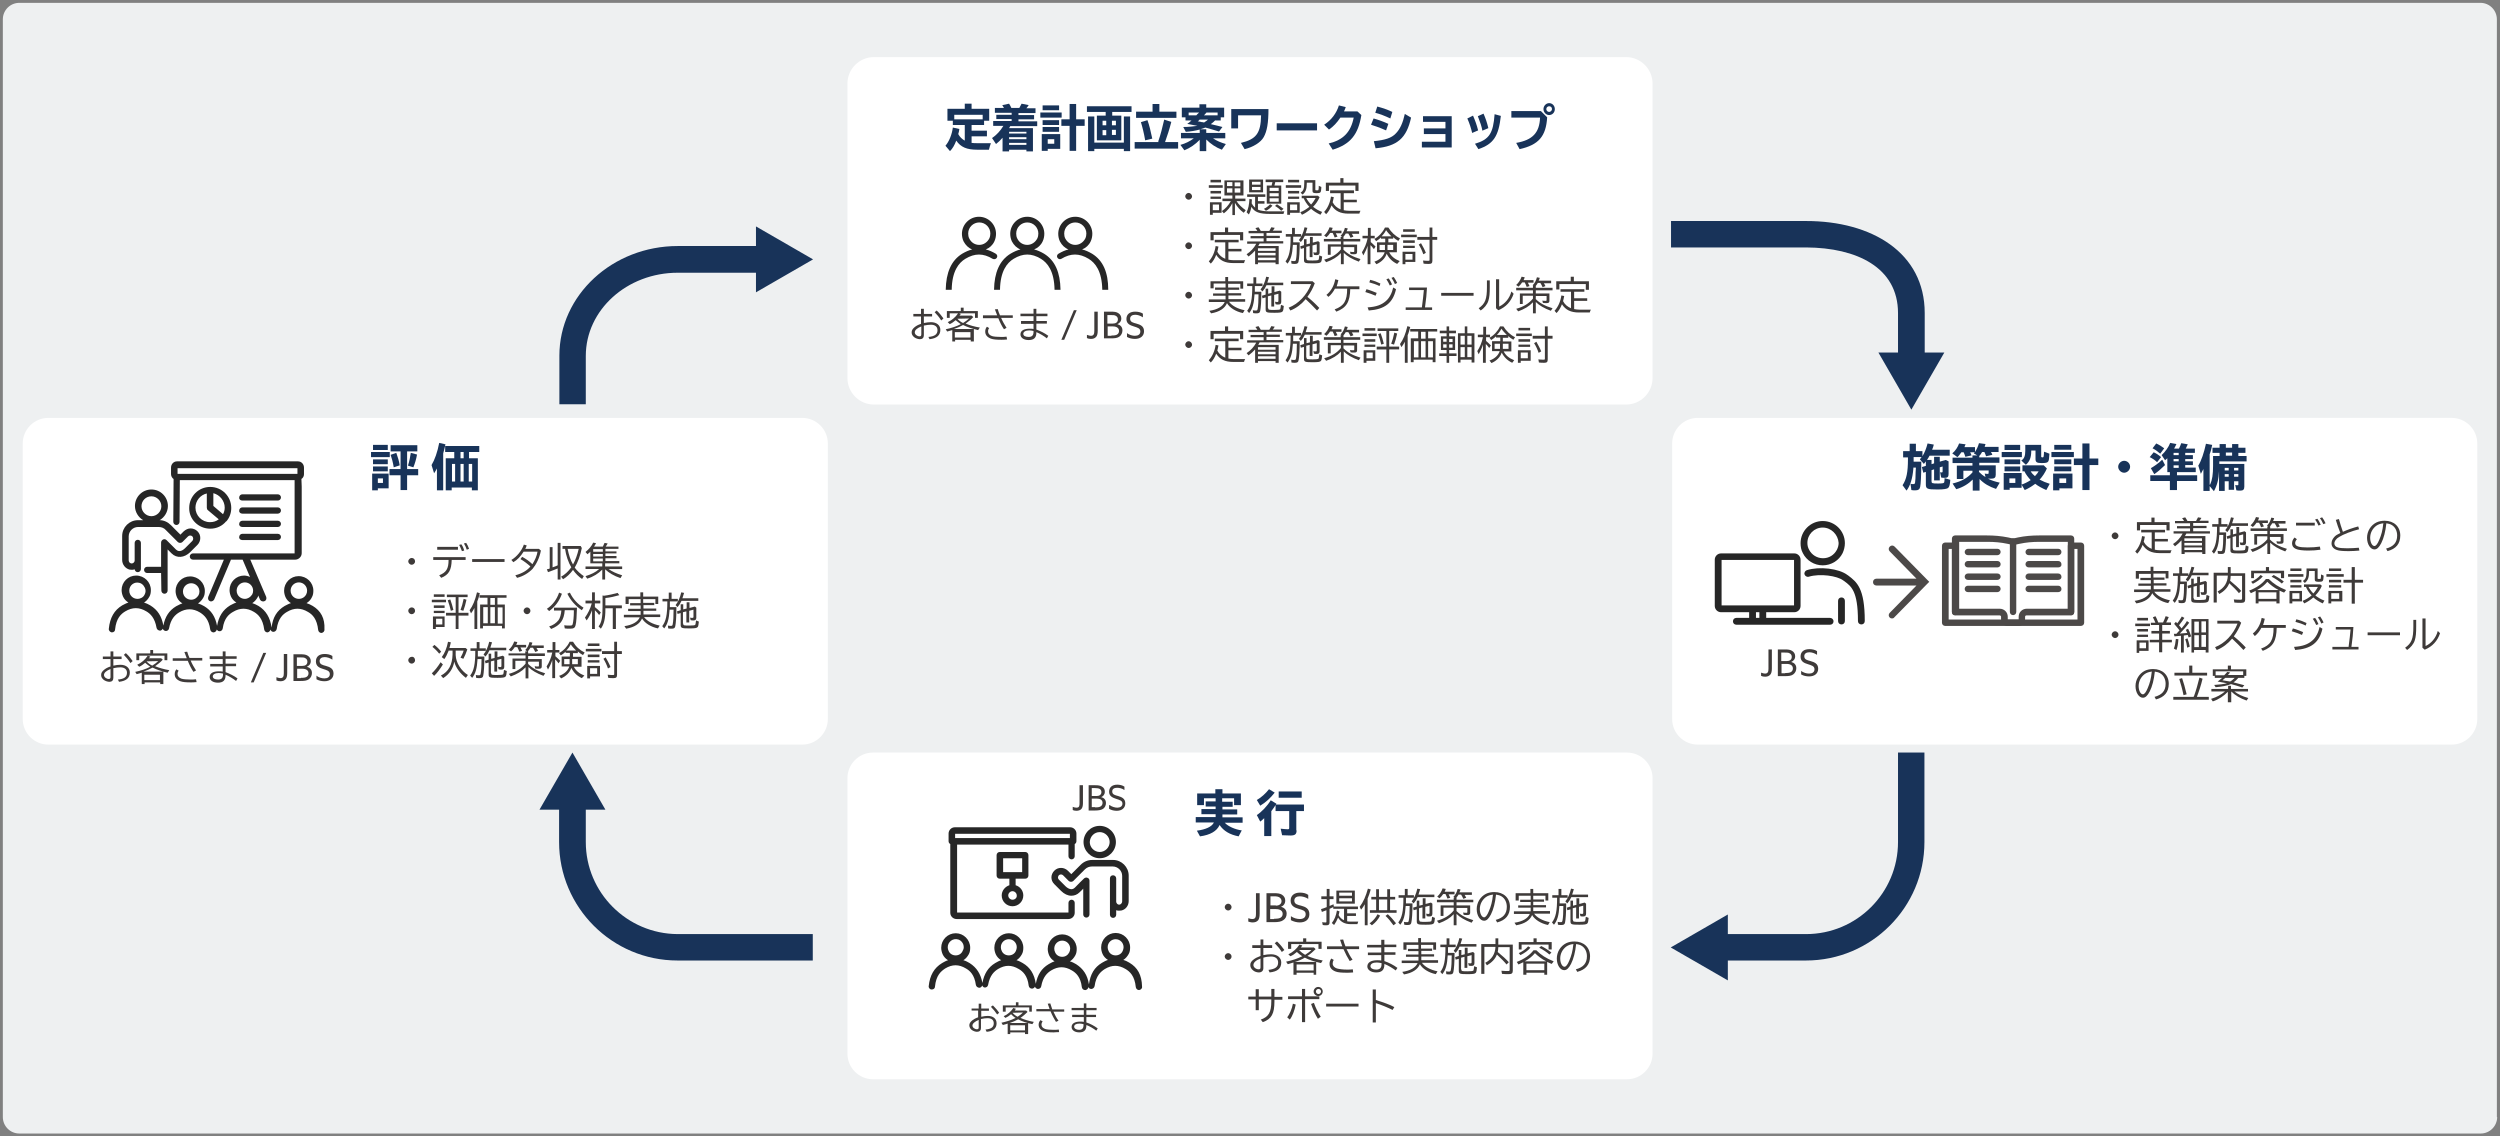 <?xml version="1.0" encoding="utf-8"?>
<!-- Generator: Adobe Illustrator 26.3.1, SVG Export Plug-In . SVG Version: 6.00 Build 0)  -->
<svg version="1.1" id="レイヤー_1" xmlns="http://www.w3.org/2000/svg" xmlns:xlink="http://www.w3.org/1999/xlink" x="0px"
	 y="0px" width="880px" height="400px" viewBox="0 0 880 400" style="enable-background:new 0 0 880 400;" xml:space="preserve">
<rect x="0" y="0" width="880" height="400" fill="#808080" stroke="none"/>
<style type="text/css">
	.st0{fill:#EEF0F1;}
	.st1{fill:#FFFFFF;}
	.st2{fill:#183359;}
	.st3{fill:#3E3A39;}
	.st4{fill:#262626;}
	.st5{fill:none;}
	.st6{fill:#4C4948;}
	.st7{fill:#4C4948;stroke:#4C4948;stroke-width:0.657;stroke-miterlimit:10;}
</style>
<g id="XMLID_2_">
	<path class="st0" d="M879,393.2c0,3.2-2.6,5.8-5.8,5.8H6.8c-3.2,0-5.8-2.6-5.8-5.8V6.8C1,3.6,3.6,1,6.8,1h866.3
		c3.2,0,5.8,2.6,5.8,5.8V393.2z"/>
</g>
<g>
	<g>
		<g>
			<path class="st1" d="M581.7,133.1c0,5.1-4.2,9.3-9.3,9.3H307.6c-5.1,0-9.3-4.2-9.3-9.3V29.4c0-5.1,4.2-9.3,9.3-9.3h264.8
				c5.1,0,9.3,4.2,9.3,9.3V133.1z"/>
		</g>
		<g>
			<g>
				<g>
					<path class="st2" d="M342,50.3c0.6,0.1,1.4,0.1,2.2,0.1h4.6c-0.3,0.8-0.5,1.5-0.7,2.3h-4.1c-3.7,0-5.8-0.9-7.4-3.2
						c-0.6,1.6-1.3,2.8-2.2,3.7l-1.6-1.9c1.3-1.5,2.3-4,2.6-6.4l2.3,0.5c-0.1,0.8-0.2,1.1-0.4,1.8c0.6,1.1,1.4,1.8,2.3,2.3v-5.5
						h-4.2v-1.5h-1.9v-4.2h6.1v-1.8h2.4v1.8h6.2v4.2h-1.8v1.5H342V46h5.4V48H342V50.3z M335.9,42h10v-1.6h-10V42z"/>
					<path class="st2" d="M350.2,39.6V38h3.2c-0.2-0.3-0.4-0.6-0.6-1l2.4-0.5c0.3,0.4,0.5,0.9,0.8,1.5h2.8c0.3-0.5,0.6-1.1,0.8-1.5
						l2.5,0.5c-0.3,0.5-0.5,0.7-0.8,1.1h3.2v1.7h-6v0.7h5.5v1.5h-5.5v0.7h6.6v1.7h-9.5c-0.1,0.3-0.2,0.3-0.4,0.7h8.4v8.2h-2.3v-0.6
						h-6.1v0.6h-2.3v-4.8c0,0-0.2,0.2-0.2,0.2c-0.6,0.7-1.2,1.3-2.1,2l-1.4-2.1c1.6-1.1,2.9-2.5,4-4.3h-3.6v-1.7h6.5v-0.7h-5.4v-1.5
						h5.4v-0.7H350.2z M355.2,47h6.1v-0.6h-6.1V47z M355.2,49h6.1v-0.7h-6.1V49z M355.2,51h6.1v-0.7h-6.1V51z"/>
					<path class="st2" d="M373.7,39.6v1.8h-7.5v-1.8H373.7z M373.2,52.4h-4.4v0.7h-2.1v-5.9h6.5V52.4z M372.8,37.1v1.7H367v-1.7
						H372.8z M372.8,42.3v1.7H367v-1.7H372.8z M372.8,44.7v1.7H367v-1.7H372.8z M368.8,50.6h2.3V49h-2.3V50.6z M376.5,36.6h2.3V42h3
						v2.3h-3v8.8h-2.3v-8.8h-2.9V42h2.9V36.6z"/>
					<path class="st2" d="M389.2,39.4h-6.6v-2h15.7v2h-6.8v1.3h3.2v8.7h-8.6v-8.7h3.1V39.4z M395.6,50.2V41h2.2v12.2h-2.2v-0.8
						h-10.4v0.8h-2.2V41h2.2v9.2H395.6z M388.1,42.5v1.6h1.3v-1.6H388.1z M388.1,45.8v1.8h1.3v-1.8H388.1z M391.4,44.1h1.4v-1.6
						h-1.4V44.1z M391.4,47.5h1.4v-1.8h-1.4V47.5z"/>
					<path class="st2" d="M407.7,49.8c0.8-2.3,1.5-5,2.1-7.7l2.5,0.8c-0.6,2.4-1.5,5.2-2.2,7.1h4.6v2.3h-15.3v-2.3h8.4L407.7,49.8z
						 M414.1,39.3v2.2h-14.2v-2.2h5.8v-2.7h2.4v2.7H414.1z M403.1,49.4c-0.4-2.4-1-4.8-1.5-6.4l2.3-0.7c0.6,1.6,1.2,4,1.7,6.5
						L403.1,49.4z"/>
					<path class="st2" d="M427.8,42.3c-0.5,0.5-0.9,0.9-1.6,1.4c1,0.2,2.9,0.7,4.1,1l-1.2,1.6c-1.9-0.6-3.7-1.1-4.8-1.4
						c-0.6,0.2-1.2,0.4-1.8,0.6h2.1v1.3h6.7v1.9H427c1.3,0.9,2.8,1.5,4.5,2l-1.4,2c-2.1-0.8-3.9-2-5.5-3.6v4.1h-2.3v-4
						c-1.5,1.6-3.4,2.9-5.4,3.7l-1.4-1.9c1.8-0.5,3.4-1.3,4.7-2.3h-4.5v-1.9h6.6v-1.2c-1.5,0.4-3.2,0.7-4.9,0.8l-0.9-1.7
						c1.9,0,3.5-0.2,5-0.4c-1.7-0.3-2-0.4-3.6-0.7l0.3-0.2c0.4-0.3,0.7-0.5,1.2-1h-2.1v-1.1H416v-3.4h6.2v-1.2h2.4v1.2h6.3v3.4h-1.2
						v1.1H427.8z M421.1,40.6c0.2-0.2,0.6-0.7,1-1h-3.7v1H421.1z M422.2,42.2c-0.1,0.1-0.1,0.1-0.2,0.2c-0.1,0.1-0.2,0.2-0.4,0.3
						l1.1,0.2c0.2,0.1,0.4,0.1,0.6,0.1c0.2,0.1,0.4,0.1,0.6,0.1c0,0,0,0,0.1-0.1c0.5-0.3,0.9-0.6,1.2-0.9H422.2z M428.6,40.6v-1
						h-3.9c-0.2,0.2-0.5,0.6-0.9,1H428.6z"/>
					<path class="st2" d="M446.5,38.3c0,5-0.5,7.9-1.7,10c-1,1.8-3.7,3.5-6.7,4.2l-1.3-2.2c5.4-1.3,7-3.4,7.1-9.7h-8.1v4.6h-2.4
						v-6.8H446.5z"/>
					<path class="st2" d="M463.6,43.4v2.5h-14.2v-2.5H463.6z"/>
					<path class="st2" d="M479.2,40.5c-1.1,6.9-3.9,10.3-10.1,12.2l-1.4-2.2c5.1-1.2,7.8-4,8.8-9.1h-4.7c-1.1,1.7-2.5,3.2-4,4.2
						l-1.7-1.7c2.6-1.7,4.3-4,5.2-6.8l2.4,0.6c-0.2,0.5-0.3,0.9-0.6,1.5h4.7L479.2,40.5z"/>
					<path class="st2" d="M487.9,45.9c-1.5-0.7-3.1-1.3-5.3-2l0.9-2.2c1.5,0.4,3.7,1.2,5.2,1.9L487.9,45.9z M483.6,49.7
						c3.9-0.4,6.2-1.1,7.7-2.7c1.5-1.5,2.5-3.7,3.2-6.9l2.2,1.3c-1.6,7.3-4.9,10.1-12.5,10.8L483.6,49.7z M489.4,41.7
						c-1.9-0.9-3.7-1.6-5.3-2l0.7-2.2c1.9,0.5,3.9,1.2,5.3,1.9L489.4,41.7z"/>
					<path class="st2" d="M511,40.7v11.2h-10.5v-2h8.3v-2.7h-7.6v-2h7.6v-2.3h-7.9v-2H511z"/>
					<path class="st2" d="M518.2,46.8c-0.4-1.7-0.9-3.3-1.7-5.1l2-1c0.7,1.6,1.3,3.2,1.8,5.2L518.2,46.8z M519.2,50.6
						c5-1.5,6.4-3.6,6.9-10.4l2.2,0.6c-0.8,7.2-2.6,9.9-7.9,11.7L519.2,50.6z M521.8,46c-0.3-1.6-0.7-2.8-1.6-5.1l2-0.9
						c0.7,1.6,1.2,3,1.7,5.1L521.8,46z"/>
					<path class="st2" d="M542.4,39.1l2.2,2.2c-0.4,6.7-3,9.7-9.7,11.2l-1.2-2.2c5.8-1,8.2-3.6,8.4-8.9h-10.1v-2.3H542.4z
						 M547.3,38.4c0,1.2-0.9,2.1-2,2.1c-1.1,0-2-1-2-2.1c0-1.1,0.9-2.1,2-2.1C546.4,36.3,547.3,37.2,547.3,38.4z M544.3,38.4
						c0,0.5,0.4,1,1,1c0.5,0,1-0.5,1-1c0-0.6-0.4-1-1-1C544.8,37.4,544.3,37.8,544.3,38.4z"/>
				</g>
			</g>
		</g>
		<g>
			<g>
				<path class="st3" d="M419.6,69.1c0,0.7-0.6,1.2-1.2,1.2c-0.6,0-1.2-0.6-1.2-1.2c0-0.6,0.6-1.2,1.2-1.2
					C419,67.9,419.6,68.5,419.6,69.1z"/>
				<path class="st3" d="M430.4,65.2v0.9h-4.9v-0.9H430.4z M430,74.9h-3.1v0.7h-1v-4.4h4.1V74.9z M429.8,63.3v0.9h-3.7v-0.9H429.8z
					 M429.8,67.2v0.9h-3.7v-0.9H429.8z M429.8,69.1V70h-3.7v-0.8H429.8z M426.9,74h2.2v-2h-2.2V74z M435.2,70.7
					c0.8,1.3,2,2.4,3.3,3.3l-0.7,0.9c-1.3-0.9-2.4-2.2-3.1-3.5v4.3h-0.9v-4.2c-0.7,1.4-1.7,2.6-3,3.6l-0.7-0.8
					c1.2-0.8,2.3-2,3.1-3.4l0.1-0.1h-3v-0.9h3.5v-1.1h-2.8v-5.3h6.7v5.3h-2.9v1.1h3.6v0.9H435.2z M431.9,65.5h1.9v-1.4h-1.9V65.5z
					 M431.9,67.8h1.9v-1.5h-1.9V67.8z M436.6,64.2h-2v1.4h2V64.2z M436.6,66.3h-2v1.5h2V66.3z"/>
				<path class="st3" d="M442.8,73.8c1,0.4,2.3,0.6,4.3,0.6h5c-0.1,0.2-0.2,0.4-0.3,0.9h-4.7c-3.8,0-5.5-0.6-6.6-2.5
					c-0.2,1.1-0.5,2-0.9,2.7l-0.8-0.8c0.6-1.2,0.9-2.6,1-4.7l0.9,0.2c-0.1,0.7-0.1,0.8-0.1,1.4c0.3,0.6,0.7,1.1,1.2,1.5v-3.8H439
					v-0.9h6.4v0.9h-2.6v1.5h2.3v0.9h-2.3V73.8z M444.6,67.7h-4.9v-4.5h4.9V67.7z M440.7,65h3v-1h-3V65z M440.7,66.9h3v-1.1h-3V66.9z
					 M444.9,73.5c0.7-0.3,1.5-0.9,2.2-1.6l0.8,0.5c-0.6,0.7-1.4,1.4-2.3,1.8L444.9,73.5z M451,65.3v6.4h-5.1v-6.4h1.7
					c0.1-0.4,0.2-0.9,0.3-1.2h-2.4v-0.9h6.2v0.9h-2.8c-0.1,0.5-0.2,0.9-0.3,1.2H451z M446.9,66.1v1.1h3.2v-1.1H446.9z M446.9,69.1
					h3.2V68h-3.2V69.1z M446.9,71h3.2v-1.2h-3.2V71z M451,74.2c-0.6-0.6-1.3-1.2-2.2-1.7l0.7-0.6c0.8,0.5,1.6,1.1,2.3,1.6L451,74.2z
					"/>
				<path class="st3" d="M458,65.2v0.9h-5.4v-0.9H458z M457.5,74.9h-3.4v0.7h-1v-4.4h4.4V74.9z M457.3,63.3v0.9h-3.9v-0.9H457.3z
					 M457.3,67.2v0.9h-3.9v-0.9H457.3z M457.3,69.1V70h-3.9v-0.8H457.3z M454.1,74h2.5v-2h-2.5V74z M464.5,69.4
					c-0.5,1.2-1.3,2.4-2.3,3.4c0.9,0.7,2,1.4,3.2,1.8l-0.6,1c-1.3-0.6-2.4-1.3-3.3-2.1c-0.9,0.8-2.1,1.6-3.2,2.1l-0.6-0.9
					c1.1-0.4,2.2-1.1,3.2-1.9c-0.8-0.8-1.6-2-2-3h-0.7v-0.9h5.7L464.5,69.4z M463,63.3v3.4c0,0.3,0.1,0.3,0.5,0.3
					c0.4,0,0.6,0,0.6-0.2c0.1-0.3,0.1-0.7,0.1-1.4l0.9,0.4l0,0.2v0.2c-0.1,1.6-0.2,1.8-1.7,1.8c-1.1,0-1.4-0.2-1.4-0.8v-2.9h-2v0.1
					c0,2.2-0.4,3.2-1.5,4.1l-0.7-0.7c1-0.6,1.3-1.4,1.3-3.4v-1H463z M459.8,69.7c0.4,0.8,1,1.6,1.7,2.3c0.8-0.9,1.3-1.7,1.6-2.3
					H459.8z"/>
				<path class="st3" d="M473,74c0.6,0.1,1.2,0.2,1.9,0.2h4c-0.2,0.3-0.3,0.6-0.4,1h-3.8c-2.9,0-4.7-0.9-6-2.9
					c-0.5,1.3-1.1,2.3-1.9,3.1l-0.7-0.8c1.2-1.3,2.1-3.2,2.4-5.4l1,0.2c-0.1,0.8-0.3,1.2-0.4,1.8c0.6,1.2,1.6,2,2.8,2.5V68h-3.7V67
					h8.4V68H473v2.3h4.6v0.9H473V74z M478.2,64.3v2.9h-1.1v-1.9h-9.3v1.9h-1.1v-2.9h5.1v-1.6h1.1v1.6H478.2z"/>
				<path class="st3" d="M419.6,86.5c0,0.7-0.6,1.2-1.2,1.2c-0.6,0-1.2-0.6-1.2-1.2c0-0.6,0.6-1.2,1.2-1.2
					C419,85.3,419.6,85.9,419.6,86.5z"/>
				<path class="st3" d="M432.4,91.4c0.6,0.1,1.2,0.2,1.9,0.2h4c-0.2,0.3-0.3,0.6-0.4,1h-3.8c-2.9,0-4.7-0.9-6-2.9
					c-0.5,1.3-1.1,2.3-1.9,3.1l-0.7-0.8c1.2-1.3,2.1-3.2,2.4-5.4l1,0.2c-0.1,0.8-0.3,1.2-0.4,1.8c0.6,1.2,1.6,2,2.8,2.5v-5.8h-3.7
					v-0.9h8.4v0.9h-3.6v2.3h4.6v0.9h-4.6V91.4z M437.6,81.7v2.9h-1.1v-1.9h-9.3v1.9h-1.1v-2.9h5.1v-1.6h1.1v1.6H437.6z"/>
				<path class="st3" d="M442.8,93h-1v-4.8c-0.6,0.7-1.4,1.4-2.3,2.1l-0.7-0.8c1.4-0.9,2.6-2.2,3.4-3.7h-3.2v-0.8h5.8v-1.1h-4.6
					v-0.8h4.6v-1h-5.3v-0.8h3.1c-0.2-0.4-0.5-0.7-0.7-1l1.1-0.3c0.3,0.4,0.5,0.8,0.8,1.3h3c0.3-0.5,0.5-0.9,0.7-1.3l1.2,0.2
					c-0.2,0.4-0.5,0.8-0.7,1h3.2v0.8h-5.4v1h4.7v0.8h-4.7v1.1h5.9v0.8h-8.3c-0.2,0.3-0.3,0.6-0.5,0.9h7.2V93H449v-0.6h-6.2V93z
					 M449,88.3v-0.9h-6.2v0.9H449z M449,89.9V89h-6.2v0.9H449z M449,91.6v-0.9h-6.2v0.9H449z"/>
				<path class="st3" d="M455.2,83.3c0,0.6,0,1.5,0,2h2.3c0,3.4-0.2,5.8-0.4,6.7c-0.1,0.7-0.5,0.9-1.3,0.9c-0.4,0-0.8,0-1.2-0.1
					l-0.1-1c0.4,0.1,0.8,0.1,1.1,0.1c0.4,0,0.5-0.1,0.6-0.6c0.2-1,0.3-2.9,0.3-5.1h-1.4c-0.2,3.3-0.7,5.1-1.9,6.6l-0.7-0.8
					c1.3-1.7,1.8-3.9,1.8-8.7h-1.7v-0.9h2.2v-2.2h1v2.2h2.2v0.9H455.2z M465.2,82.1v0.9h-5.9c-0.4,0.9-0.8,1.5-1.4,2.2l-0.7-0.7
					c0.9-1.1,1.6-2.6,2-4.5l1,0.2c-0.2,0.7-0.4,1.3-0.6,1.9H465.2z M459.9,91c0,0.4,0.1,0.5,0.3,0.6c0.3,0.1,1.1,0.1,1.9,0.1
					c1.3,0,1.8-0.1,2-0.2c0.1-0.1,0.2-0.6,0.3-1.6l1,0.4c-0.1,1.1-0.2,1.6-0.4,1.9c-0.3,0.4-1,0.5-2.9,0.5c-2.8,0-3.1-0.1-3.1-1.3
					v-4.1l-1.1,0.3l-0.2-0.9l1.3-0.4v-2.1h0.9v1.8l1.2-0.3v-2.3h1v2l1.9-0.5l0.5,0.4v3.5c0,0.7-0.3,1-1,1c-0.3,0-0.8,0-1-0.1
					l-0.2-0.9c0.4,0.1,0.6,0.1,0.8,0.1c0.3,0,0.4-0.1,0.4-0.4v-2.5l-1.5,0.4v4.1h-1v-3.9l-1.2,0.3V91z"/>
				<path class="st3" d="M472.9,87.9c1.5,1.5,3.3,2.5,6,3.3l-0.6,0.9c-2.4-0.9-4.1-1.9-5.3-3.1l0,0v4h-1v-3.9
					c-1.3,1.4-3,2.4-5.2,3.2l-0.7-0.9c2.6-0.7,4.5-1.9,5.9-3.6v-1h-3.6v2.9h-1v-3.7h4.6V85H466v-0.9h5.9v-0.7h1v0.7h5.9V85h-5.9v1.1
					h4.8v2.6c0,0.6-0.3,0.8-1,0.8c-0.6,0-1,0-1.3-0.1l-0.2-0.8c0.3,0.1,0.8,0.1,1.2,0.1c0.3,0,0.3-0.1,0.3-0.3v-1.4h-3.8V87.9z
					 M470.2,82.1c0.2,0.4,0.4,0.8,0.6,1.2l-1,0.3c-0.3-0.7-0.4-1.1-0.7-1.6h-0.9c-0.4,0.6-0.8,1.1-1.3,1.5l-0.8-0.6
					c0.8-0.7,1.5-1.7,1.9-2.9l1.1,0.2c-0.1,0.4-0.2,0.6-0.4,1h3.5v0.9H470.2z M475.7,82.1c0.3,0.4,0.5,0.8,0.7,1.2l-1,0.4
					c-0.3-0.6-0.5-1.1-0.8-1.5h-0.9c-0.3,0.6-0.7,1-1,1.4l-0.8-0.6c0.7-0.7,1.2-1.6,1.5-2.8l1,0.2c-0.1,0.4-0.2,0.7-0.4,1h4.4v0.9
					H475.7z"/>
				<path class="st3" d="M481.5,86.2c-0.4,1.4-1,2.6-1.6,3.7l-0.5-1.1c0.9-1.4,1.6-3,2-4.9h-1.8v-0.9h1.9v-2.8h1v2.8h1.4v0.9h-1.4
					v1.3c0.6,0.5,1.2,1.1,1.7,1.6l-0.6,0.9c-0.4-0.5-0.7-1-1.2-1.4V93h-1V86.2z M491.8,92.9c-1.7-0.8-2.9-2-3.7-3.6
					c-0.5,1.6-1.8,2.9-3.6,3.7l-0.7-0.9c1.8-0.6,3.1-1.8,3.6-3.3h-2.7v-3.5h2.9V84h-1.5v-0.4c-0.5,0.5-1.1,0.9-1.7,1.3l-0.6-0.8
					c1.6-0.9,2.9-2.3,3.7-4h1.2c1,1.6,2.3,2.9,4.1,3.8l-0.6,0.9c-0.8-0.5-1.3-0.8-1.8-1.3V84h-1.7v1.3h3v3.5h-2.7
					c0.7,1.4,1.9,2.4,3.7,3.1L491.8,92.9z M485.6,86.2V88h1.9v-1.8H485.6z M489.8,83.2c-0.7-0.7-1.4-1.4-1.9-2.2
					c-0.4,0.8-0.9,1.5-1.6,2.2H489.8z M488.4,88h2v-1.8h-2V88z"/>
				<path class="st3" d="M498.7,82.6v0.9h-5.5v-0.9H498.7z M498.2,92.2h-3.5V93h-1v-4.4h4.5V92.2z M498,80.7v0.9h-4.1v-0.9H498z
					 M498,84.6v0.9h-4.1v-0.9H498z M498,86.5v0.8h-4.1v-0.8H498z M494.7,91.4h2.5v-2h-2.5V91.4z M503.1,80.1h1.1v3.3h1.7v1h-1.7v7.3
					c0,0.9-0.3,1.2-1.2,1.2c-0.7,0-1.4,0-1.9-0.1l-0.2-1.1c0.7,0.1,1.4,0.1,1.9,0.1c0.4,0,0.4-0.1,0.4-0.4v-7h-4.3v-1h4.3V80.1z
					 M501,89.5c-0.4-1.2-1-2.5-1.6-3.4l0.8-0.5c0.6,1.1,1.3,2.3,1.7,3.4L501,89.5z"/>
				<path class="st3" d="M419.6,103.9c0,0.7-0.6,1.2-1.2,1.2c-0.6,0-1.2-0.6-1.2-1.2c0-0.6,0.6-1.2,1.2-1.2
					C419,102.7,419.6,103.3,419.6,103.9z"/>
				<path class="st3" d="M432.4,101.2h3.8v0.8h-3.8v1.2h4.5v0.8h-4.5v1.3h5.9v0.9h-5.7c1,1.4,3,2.5,5.5,3l-0.6,1
					c-2.5-0.5-4.7-1.9-5.6-3.5c-0.8,1.9-2.7,3.1-5.6,3.6l-0.6-0.9c2.8-0.4,4.7-1.5,5.4-3.1h-5.6v-0.9h5.9v-1.3H427v-0.8h4.4V102
					h-3.7v-0.8h3.7v-1.4h-4.2v1.7h-1.1V99h5.2v-1.5h1V99h5.3v2.6h-1v-1.7h-4.3V101.2z"/>
				<path class="st3" d="M441.7,100.7c0,0.6,0,1.5,0,2h2.3c0,3.4-0.2,5.8-0.4,6.7c-0.1,0.7-0.5,0.9-1.3,0.9c-0.4,0-0.8,0-1.2-0.1
					l-0.1-1c0.4,0.1,0.8,0.1,1.1,0.1c0.4,0,0.5-0.1,0.6-0.6c0.2-1,0.3-2.9,0.3-5.1h-1.4c-0.2,3.3-0.7,5.1-1.9,6.6l-0.7-0.8
					c1.3-1.7,1.8-3.9,1.8-8.7H439v-0.9h2.2v-2.2h1v2.2h2.2v0.9H441.7z M451.7,99.5v0.9h-5.9c-0.4,0.9-0.8,1.5-1.4,2.2l-0.7-0.7
					c0.9-1.1,1.6-2.6,2-4.5l1,0.2c-0.2,0.7-0.4,1.3-0.6,1.9H451.7z M446.4,108.4c0,0.4,0.1,0.5,0.3,0.6c0.3,0.1,1.1,0.1,1.9,0.1
					c1.3,0,1.8-0.1,2-0.2c0.1-0.1,0.2-0.6,0.3-1.6l1,0.4c-0.1,1.1-0.2,1.6-0.4,1.9c-0.3,0.4-1,0.5-2.9,0.5c-2.8,0-3.1-0.1-3.1-1.3
					v-4.1l-1.1,0.3l-0.2-0.9l1.3-0.4v-2.1h0.9v1.8l1.2-0.3v-2.3h1v2l1.9-0.5l0.5,0.4v3.5c0,0.7-0.3,1-1,1c-0.3,0-0.8,0-1-0.1
					l-0.2-0.9c0.4,0.1,0.6,0.1,0.8,0.1c0.3,0,0.4-0.1,0.4-0.4v-2.5l-1.5,0.4v4.1h-1v-3.9l-1.2,0.3V108.4z"/>
				<path class="st3" d="M462.1,99.1l0.7,0.6c-0.6,1.7-1.5,3.3-2.6,4.8c1.4,1.1,2.9,2.5,4.2,3.9l-0.8,0.9c-1.1-1.2-2.7-2.8-4-4
					c-1.4,1.7-3.3,3.2-5.4,4l-0.6-1c3.4-1.3,6.4-4.4,7.9-8.3h-7.1v-1H462.1z"/>
				<path class="st3" d="M475.3,101.5c-0.1,4.8-1.3,6.8-4.9,8.2l-0.6-0.8c3.3-1.2,4.4-3,4.4-7.3h-4.3c-0.5,1-1.3,2.1-2.3,2.9
					l-0.7-0.7c1.6-1.3,2.7-3.2,3.1-5.5l1.1,0.3c-0.2,0.9-0.4,1.7-0.6,2.2h8v1H475.3z"/>
				<path class="st3" d="M484.2,104.1c-0.9-0.4-2.2-0.9-3.6-1.3l0.4-1c1.2,0.3,2.6,0.9,3.6,1.3L484.2,104.1z M481.4,108.2
					c3.1-0.2,4.9-0.9,6.4-2.2c1.3-1.1,2.2-2.9,2.6-4.8l1,0.6c-1.1,4.9-4,7.1-9.6,7.5L481.4,108.2z M485.6,100.7
					c-1-0.5-2.4-1-3.6-1.3l0.3-0.9c1.3,0.3,2.6,0.8,3.6,1.3L485.6,100.7z M489.2,100.5c-0.3-0.7-0.7-1.5-1.2-2.2l0.8-0.3
					c0.5,0.6,0.9,1.5,1.2,2.1L489.2,100.5z M491,100c-0.3-0.8-0.8-1.6-1.2-2.2l0.8-0.3c0.4,0.6,0.9,1.4,1.2,2.1L491,100z"/>
				<path class="st3" d="M502.3,101.2c-0.1,2.1-0.3,4.2-0.7,7h2.5v0.9h-9.3v-0.9h5.7c0.3-2.3,0.6-4.7,0.7-6.1h-5.2v-0.9H502.3z"/>
				<path class="st3" d="M518.7,103.1v1h-11.4v-1H518.7z"/>
				<path class="st3" d="M524.4,98.7v2.3c0,2.4-0.1,3.6-0.5,4.9c-0.4,1.3-1.5,2.6-2.7,3.4l-0.7-0.8c2.3-1.6,2.9-3.2,2.9-7.4v-2.4
					H524.4z M527.7,98.3v9.6c2-0.9,3.7-2.9,4.3-5.3l0.8,0.8c-0.9,2.7-2.7,4.7-5.4,5.8l-0.8-0.7V98.3H527.7z"/>
				<path class="st3" d="M540.5,105.2c1.5,1.5,3.3,2.5,6,3.3l-0.6,0.9c-2.4-0.9-4.1-1.9-5.3-3.1l0,0v4h-1v-3.9
					c-1.3,1.4-3,2.4-5.2,3.2l-0.7-0.9c2.6-0.7,4.5-1.9,5.9-3.6v-1H536v2.9h-1v-3.7h4.6v-1.1h-5.9v-0.9h5.9v-0.7h1v0.7h5.9v0.9h-5.9
					v1.1h4.8v2.6c0,0.6-0.3,0.8-1,0.8c-0.6,0-1,0-1.3-0.1l-0.2-0.8c0.3,0.1,0.8,0.1,1.2,0.1c0.3,0,0.3-0.1,0.3-0.3v-1.4h-3.8V105.2z
					 M537.8,99.5c0.2,0.4,0.4,0.8,0.6,1.2l-1,0.3c-0.3-0.7-0.4-1.1-0.7-1.6h-0.9c-0.4,0.6-0.8,1.1-1.3,1.5l-0.8-0.6
					c0.8-0.7,1.5-1.7,1.9-2.9l1.1,0.2c-0.1,0.4-0.2,0.6-0.4,1h3.5v0.9H537.8z M543.3,99.5c0.3,0.4,0.5,0.8,0.7,1.2l-1,0.4
					c-0.3-0.6-0.5-1.1-0.8-1.5h-0.9c-0.3,0.6-0.7,1-1,1.4l-0.8-0.6c0.7-0.7,1.2-1.6,1.5-2.8l1,0.2c-0.1,0.4-0.2,0.7-0.4,1h4.4v0.9
					H543.3z"/>
				<path class="st3" d="M554.1,108.8c0.6,0.1,1.2,0.2,1.9,0.2h4c-0.2,0.3-0.3,0.6-0.4,1h-3.8c-2.9,0-4.7-0.9-6-2.9
					c-0.5,1.3-1.1,2.3-1.9,3.1l-0.7-0.8c1.2-1.3,2.1-3.2,2.4-5.4l1,0.2c-0.1,0.8-0.3,1.2-0.4,1.8c0.6,1.2,1.6,2,2.8,2.5v-5.8h-3.7
					v-0.9h8.4v0.9h-3.6v2.3h4.6v0.9h-4.6V108.8z M559.3,99.1v2.9h-1.1V100h-9.3v1.9h-1.1v-2.9h5.1v-1.6h1.1v1.6H559.3z"/>
				<path class="st3" d="M419.6,121.3c0,0.7-0.6,1.2-1.2,1.2c-0.6,0-1.2-0.6-1.2-1.2c0-0.6,0.6-1.2,1.2-1.2
					C419,120.1,419.6,120.7,419.6,121.3z"/>
				<path class="st3" d="M432.4,126.2c0.6,0.1,1.2,0.2,1.9,0.2h4c-0.2,0.3-0.3,0.6-0.4,1h-3.8c-2.9,0-4.7-0.9-6-2.9
					c-0.5,1.3-1.1,2.3-1.9,3.1l-0.7-0.8c1.2-1.3,2.1-3.2,2.4-5.4l1,0.2c-0.1,0.8-0.3,1.2-0.4,1.8c0.6,1.2,1.6,2,2.8,2.5v-5.8h-3.7
					v-0.9h8.4v0.9h-3.6v2.3h4.6v0.9h-4.6V126.2z M437.6,116.5v2.9h-1.1v-1.9h-9.3v1.9h-1.1v-2.9h5.1v-1.6h1.1v1.6H437.6z"/>
				<path class="st3" d="M442.8,127.7h-1V123c-0.6,0.7-1.4,1.4-2.3,2.1l-0.7-0.8c1.4-0.9,2.6-2.2,3.4-3.7h-3.2v-0.8h5.8v-1.1h-4.6
					v-0.8h4.6v-1h-5.3v-0.8h3.1c-0.2-0.4-0.5-0.7-0.7-1l1.1-0.3c0.3,0.4,0.5,0.8,0.8,1.3h3c0.3-0.5,0.5-0.9,0.7-1.3l1.2,0.2
					c-0.2,0.4-0.5,0.8-0.7,1h3.2v0.8h-5.4v1h4.7v0.8h-4.7v1.1h5.9v0.8h-8.3c-0.2,0.3-0.3,0.6-0.5,0.9h7.2v6.3H449v-0.6h-6.2V127.7z
					 M449,123.1v-0.9h-6.2v0.9H449z M449,124.7v-0.9h-6.2v0.9H449z M449,126.3v-0.9h-6.2v0.9H449z"/>
				<path class="st3" d="M455.2,118.1c0,0.6,0,1.5,0,2h2.3c0,3.4-0.2,5.8-0.4,6.7c-0.1,0.7-0.5,0.9-1.3,0.9c-0.4,0-0.8,0-1.2-0.1
					l-0.1-1c0.4,0.1,0.8,0.1,1.1,0.1c0.4,0,0.5-0.1,0.6-0.6c0.2-1,0.3-2.9,0.3-5.1h-1.4c-0.2,3.3-0.7,5.1-1.9,6.6l-0.7-0.8
					c1.3-1.7,1.8-3.9,1.8-8.7h-1.7v-0.9h2.2v-2.2h1v2.2h2.2v0.9H455.2z M465.2,116.9v0.9h-5.9c-0.4,0.9-0.8,1.5-1.4,2.2l-0.7-0.7
					c0.9-1.1,1.6-2.6,2-4.5l1,0.2c-0.2,0.7-0.4,1.3-0.6,1.9H465.2z M459.9,125.8c0,0.4,0.1,0.5,0.3,0.6c0.3,0.1,1.1,0.1,1.9,0.1
					c1.3,0,1.8-0.1,2-0.2c0.1-0.1,0.2-0.6,0.3-1.6l1,0.4c-0.1,1.1-0.2,1.6-0.4,1.9c-0.3,0.4-1,0.5-2.9,0.5c-2.8,0-3.1-0.1-3.1-1.3
					v-4.1l-1.1,0.3l-0.2-0.9l1.3-0.4v-2.1h0.9v1.8l1.2-0.3v-2.3h1v2l1.9-0.5l0.5,0.4v3.5c0,0.7-0.3,1-1,1c-0.3,0-0.8,0-1-0.1
					l-0.2-0.9c0.4,0.1,0.6,0.1,0.8,0.1c0.3,0,0.4-0.1,0.4-0.4v-2.5l-1.5,0.4v4.1h-1v-3.9l-1.2,0.3V125.8z"/>
				<path class="st3" d="M472.9,122.6c1.5,1.5,3.3,2.5,6,3.3l-0.6,0.9c-2.4-0.9-4.1-1.9-5.3-3.1l0,0v4h-1v-3.9
					c-1.3,1.4-3,2.4-5.2,3.2l-0.7-0.9c2.6-0.7,4.5-1.9,5.9-3.6v-1h-3.6v2.9h-1v-3.7h4.6v-1.1H466v-0.9h5.9v-0.7h1v0.7h5.9v0.9h-5.9
					v1.1h4.8v2.6c0,0.6-0.3,0.8-1,0.8c-0.6,0-1,0-1.3-0.1l-0.2-0.8c0.3,0.1,0.8,0.1,1.2,0.1c0.3,0,0.3-0.1,0.3-0.3v-1.4h-3.8V122.6z
					 M470.2,116.8c0.2,0.4,0.4,0.8,0.6,1.2l-1,0.3c-0.3-0.7-0.4-1.1-0.7-1.6h-0.9c-0.4,0.6-0.8,1.1-1.3,1.5l-0.8-0.6
					c0.8-0.7,1.5-1.7,1.9-2.9l1.1,0.2c-0.1,0.4-0.2,0.6-0.4,1h3.5v0.9H470.2z M475.7,116.8c0.3,0.4,0.5,0.8,0.7,1.2l-1,0.4
					c-0.3-0.6-0.5-1.1-0.8-1.5h-0.9c-0.3,0.6-0.7,1-1,1.4l-0.8-0.6c0.7-0.7,1.2-1.6,1.5-2.8l1,0.2c-0.1,0.4-0.2,0.7-0.4,1h4.4v0.9
					H475.7z"/>
				<path class="st3" d="M484.6,117.4v0.9h-5v-0.9H484.6z M484.2,127H481v0.7h-1v-4.4h4.1V127z M484.1,115.5v0.9h-3.8v-0.9H484.1z
					 M484.1,119.4v0.9h-3.8v-0.9H484.1z M484.1,121.3v0.8h-3.8v-0.8H484.1z M481,126.1h2.2v-2H481V126.1z M489,122h3.5v1H489v4.7h-1
					V123h-3.4v-1h3.4v-5.5h-3.1v-0.9h7.3v0.9H489V122z M486.2,121.3c-0.3-1.4-0.7-2.6-1.1-3.7l0.9-0.3c0.4,1.1,0.8,2.4,1.1,3.7
					L486.2,121.3z M489.7,121c0.4-1,0.8-2.4,1.1-3.9l1,0.3c-0.3,1.4-0.7,2.9-1.1,3.9L489.7,121z"/>
				<path class="st3" d="M495.5,127.7h-1v-7.4c-0.4,0.7-0.7,1.3-1.2,1.9l-0.5-1.1c1.2-1.7,1.9-3.4,2.6-6.3l1,0.3
					c-0.3,1.1-0.5,2-0.9,2.9V127.7z M499.3,116.7h-2.9v-0.9h9.5v0.9h-3.2v2.4h2.6v8.4h-1v-0.9h-6.7v0.9h-1v-8.4h2.6V116.7z
					 M497.7,125.8h1.6v-5.7h-1.6V125.8z M500.2,119.2h1.6v-2.4h-1.6V119.2z M500.2,125.8h1.6v-5.7h-1.6V125.8z M504.4,120.1h-1.7
					v5.7h1.7V120.1z"/>
				<path class="st3" d="M509.2,117.3h-2.4v-0.9h2.4v-1.5h0.9v1.5h2.4v0.9h-2.4v1.1h2.1v4.8h-2.1v1.2h2.6v0.9h-2.6v2.4h-0.9v-2.4
					h-2.6v-0.9h2.6v-1.2h-2v-4.8h2V117.3z M508,119.2v1.1h1.2v-1.1H508z M508,121.2v1.2h1.2v-1.2H508z M510.1,120.4h1.2v-1.1h-1.2
					V120.4z M510.1,122.4h1.2v-1.2h-1.2V122.4z M515.5,114.9h1v2.4h2.5v10.3H518v-1h-3.9v1h-0.9v-10.3h2.4V114.9z M514.1,121.3h1.5
					v-3.1h-1.5V121.3z M514.1,125.7h1.5v-3.5h-1.5V125.7z M516.5,121.3h1.5v-3.1h-1.5V121.3z M516.5,125.7h1.5v-3.5h-1.5V125.7z"/>
				<path class="st3" d="M522.1,121c-0.4,1.4-1,2.6-1.6,3.7l-0.5-1.1c0.9-1.4,1.6-3,2-4.9h-1.8v-0.9h1.9v-2.8h1v2.8h1.4v0.9h-1.4
					v1.3c0.6,0.5,1.2,1.1,1.7,1.6l-0.6,0.9c-0.4-0.5-0.7-1-1.2-1.4v6.6h-1V121z M532.3,127.7c-1.7-0.8-2.9-2-3.7-3.6
					c-0.5,1.6-1.8,2.9-3.6,3.7l-0.7-0.9c1.8-0.6,3.1-1.8,3.6-3.3h-2.7v-3.5h2.9v-1.3h-1.5v-0.4c-0.5,0.5-1.1,0.9-1.7,1.3l-0.6-0.8
					c1.6-0.9,2.9-2.3,3.7-4h1.2c1,1.6,2.3,2.9,4.1,3.8l-0.6,0.9c-0.8-0.5-1.3-0.8-1.8-1.3v0.6H529v1.3h3v3.5h-2.7
					c0.7,1.4,1.9,2.4,3.7,3.1L532.3,127.7z M526.1,121v1.8h1.9V121H526.1z M530.4,117.9c-0.7-0.7-1.4-1.4-1.9-2.2
					c-0.4,0.8-0.9,1.5-1.6,2.2H530.4z M529,122.8h2V121h-2V122.8z"/>
				<path class="st3" d="M539.2,117.4v0.9h-5.5v-0.9H539.2z M538.8,127h-3.5v0.7h-1v-4.4h4.5V127z M538.6,115.4v0.9h-4.1v-0.9H538.6
					z M538.6,119.4v0.9h-4.1v-0.9H538.6z M538.6,121.3v0.8h-4.1v-0.8H538.6z M535.3,126.1h2.5v-2h-2.5V126.1z M543.7,114.9h1.1v3.3
					h1.7v1h-1.7v7.3c0,0.9-0.3,1.2-1.2,1.2c-0.7,0-1.4,0-1.9-0.1l-0.2-1.1c0.7,0.1,1.4,0.1,1.9,0.1c0.4,0,0.4-0.1,0.4-0.4v-7h-4.3
					v-1h4.3V114.9z M541.6,124.2c-0.4-1.2-1-2.5-1.6-3.4l0.8-0.5c0.6,1.1,1.3,2.3,1.7,3.4L541.6,124.2z"/>
			</g>
		</g>
		<g>
			<g>
				<path class="st3" d="M325.2,108.7v1.8h2.9v0.9h-2.9v2.3c0.9-0.2,1.8-0.3,2.5-0.3c2,0,3.3,1.1,3.3,2.7c0,1.9-1.2,3-3.8,3.3
					l-0.4-0.8c2.2-0.2,3.2-0.9,3.2-2.4c0-1.2-0.9-1.9-2.3-1.9c-0.7,0-1.6,0.1-2.5,0.3v3.4c0,0.9-0.5,1.4-1.4,1.4
					c-0.6,0-1.5-0.3-2-0.7c-0.6-0.5-0.9-1-0.9-1.7c0-0.7,0.3-1.2,1-1.8c0.6-0.5,1.3-0.9,2.3-1.2v-2.6h-2.7v-0.9h2.7v-1.8H325.2z
					 M324.3,114.9c-1.5,0.6-2.3,1.3-2.3,2.1c0,0.7,0.8,1.4,1.7,1.4c0.4,0,0.6-0.2,0.6-0.7V114.9z M331.3,112.8
					c-0.6-1-1.5-2.1-2.3-2.9l0.7-0.6c0.9,0.8,1.7,1.8,2.4,2.8L331.3,112.8z"/>
				<path class="st3" d="M342.7,120.2h-1v-0.6h-5.5v0.6h-1v-4c-0.6,0.2-1,0.3-1.8,0.5l-0.5-0.8c1.9-0.4,3.8-1,5.3-1.8
					c-0.6-0.4-1.2-0.9-1.8-1.4c-0.7,0.6-1.4,1.1-2.1,1.4l-0.7-0.7c1.5-0.7,2.8-1.8,3.7-3.2l0.9,0.3c-0.2,0.3-0.3,0.5-0.5,0.6h4.3
					l0.6,0.5c-0.7,0.8-1.7,1.6-2.7,2.3c1.4,0.6,3.2,1.1,5,1.4l-0.6,0.9c-2.1-0.5-3.9-1.1-5.3-1.8c-0.9,0.5-2,1-3.2,1.4h7V120.2z
					 M344.2,109.5v2.4h-1v-1.6h-8.9v1.6h-1v-2.4h4.9v-1.2h1v1.2H344.2z M336.1,118.8h5.5v-1.9h-5.5V118.8z M337,112.2L337,112.2
					c0.5,0.6,1.3,1.2,2,1.5c0.8-0.5,1.6-1.1,2.1-1.6L337,112.2L337,112.2z"/>
				<path class="st3" d="M351,111c-0.2-0.6-0.6-1.5-0.8-2.1l1-0.1c0.2,0.7,0.5,1.6,0.8,2.2h4.5v0.9h-4.1c0.5,1.2,1.2,2.4,1.9,3.5
					l-0.9,0.5c-0.7-1-1.4-2.4-2-3.9H346V111H351z M354.5,119.5c-1,0.1-1.6,0.1-2,0.1c-1.7,0-2.9-0.1-3.7-0.4c-1.3-0.5-2-1.3-2-2.5
					c0-0.7,0.2-1.2,0.6-1.7l0.8,0.5c-0.3,0.3-0.4,0.7-0.4,1.2c0,0.7,0.5,1.3,1.4,1.6c0.6,0.2,1.9,0.3,3.2,0.3c0.6,0,1.2,0,1.9-0.1
					L354.5,119.5z"/>
				<path class="st3" d="M364.8,108.7v1.7h3.9v0.9h-3.9v1.7h3.7v0.9h-3.7v2.1c1.4,0.5,3,1.3,4.2,2.2l-0.5,0.9
					c-1-0.8-2.3-1.6-3.7-2.2v0.2c0,1.8-0.9,2.6-2.7,2.6c-1.7,0-2.9-0.8-2.9-2c0-1.3,1.2-2,3.3-2c0.4,0,0.8,0,1.3,0.1v-1.8h-4.4V113
					h4.4v-1.7h-4.6v-0.9h4.6v-1.7H364.8z M363.8,116.5c-0.5-0.1-1-0.2-1.5-0.2c-1.3,0-2.1,0.5-2.1,1.2c0,0.7,0.7,1.1,1.9,1.1
					c1.2,0,1.7-0.6,1.7-1.8V116.5z"/>
				<path class="st3" d="M378,109.2h1l-4.4,10.4h-1L378,109.2z"/>
				<path class="st3" d="M382.7,117.9c0.5,0.2,1,0.3,1.3,0.3c1,0,1.2-0.7,1.2-1.7v-6.8h1.2v6.7c0,1.1-0.2,1.7-0.5,2.1
					c-0.5,0.6-1.1,0.8-1.9,0.8c-0.6,0-1-0.1-1.4-0.3V117.9z"/>
				<path class="st3" d="M388.6,109.7h2.5c1.1,0,1.9,0.1,2.5,0.5c0.7,0.4,1.1,1.1,1.1,1.9c0,1.1-0.7,1.7-1.4,2v0
					c1.1,0.3,1.8,1,1.8,2.2c0,0.9-0.4,1.7-1.1,2.2c-0.7,0.5-1.6,0.6-2.9,0.6h-2.5V109.7z M391.7,113.9c1,0,1.8-0.4,1.8-1.5
					c0-0.6-0.3-1-0.7-1.2c-0.4-0.3-1-0.3-1.9-0.3h-1.1v3H391.7z M391.2,118.1c1.1,0,1.7-0.1,2.1-0.4c0.3-0.2,0.6-0.6,0.6-1.2
					c0-1-0.8-1.6-2.2-1.6h-1.8v3.3H391.2z"/>
				<path class="st3" d="M396.6,117.2c0.9,0.7,2,1,2.9,1c1.1,0,1.9-0.5,1.9-1.5c0-1.2-1.1-1.4-2.3-1.8c-1.3-0.4-2.6-0.9-2.6-2.6
					c0-1.7,1.2-2.6,3.1-2.6c0.9,0,2,0.2,2.7,0.7v1.3c-0.9-0.6-1.9-0.9-2.7-0.9c-1.1,0-1.8,0.5-1.8,1.4c0,1.2,1.1,1.4,2.2,1.7
					c1.4,0.4,2.7,0.9,2.7,2.7c0,1.7-1.3,2.7-3.2,2.7c-0.9,0-2-0.2-2.8-0.7V117.2z"/>
			</g>
			<g>
				<path class="st4" d="M350.9,90.7c0.3-0.5,0.1-1.1-0.4-1.4c-1.2-0.7-2.3-1.2-3.5-1.5c1.3-0.5,2.4-1.5,3-2.8
					c0.4-0.8,0.6-1.8,0.6-2.7c0-3.3-2.7-6-6-6c-3.3,0-6,2.7-6,6c0,0.9,0.2,1.9,0.6,2.7c0.7,1.3,1.7,2.3,3,2.8
					c-1.2,0.3-2.3,0.8-3.5,1.5c-3.9,2.4-5.7,6.7-5.8,12.7h2.1c0.1-6.6,2.5-9.5,4.8-10.9c3.3-2,6.3-2,9.6,0
					C350,91.4,350.6,91.2,350.9,90.7z M344.7,86.2c-1.5,0-2.8-0.8-3.5-2.2c-0.3-0.6-0.4-1.1-0.4-1.8c0-2.2,1.8-3.9,3.9-3.9
					c2.2,0,3.9,1.8,3.9,3.9c0,0.6-0.1,1.2-0.4,1.8C347.5,85.3,346.2,86.2,344.7,86.2z"/>
				<path class="st4" d="M384.4,89.3c-1.2-0.7-2.3-1.2-3.5-1.5c1.3-0.5,2.4-1.5,3-2.8c0.4-0.8,0.6-1.8,0.6-2.7c0-3.3-2.7-6-6-6
					c-3.3,0-6,2.7-6,6c0,0.9,0.2,1.9,0.6,2.7c0.7,1.3,1.7,2.3,3,2.8c-1.2,0.3-2.3,0.8-3.5,1.5c-0.5,0.3-0.7,0.9-0.4,1.4
					c0.3,0.5,0.9,0.7,1.4,0.4c3.3-2,6.3-2,9.6,0c2.3,1.4,4.7,4.3,4.8,10.9h2.1C390.1,95.9,388.3,91.7,384.4,89.3z M375,84
					c-0.3-0.6-0.4-1.1-0.4-1.8c0-2.2,1.8-3.9,3.9-3.9c2.2,0,3.9,1.8,3.9,3.9c0,0.6-0.1,1.2-0.4,1.8c-0.7,1.3-2,2.2-3.5,2.2
					C377,86.2,375.7,85.3,375,84z"/>
				<path class="st4" d="M367.5,89.3c-1.2-0.7-2.3-1.2-3.5-1.5c1.3-0.5,2.4-1.5,3-2.8c0.4-0.8,0.6-1.8,0.6-2.7c0-3.3-2.7-6-6-6
					c-3.3,0-6,2.7-6,6c0,0.9,0.2,1.9,0.6,2.7c0.7,1.3,1.7,2.3,3,2.8c-1.2,0.3-2.3,0.8-3.5,1.5c-3.9,2.4-5.7,6.7-5.8,12.7h2.1
					c0.1-6.6,2.5-9.5,4.8-10.9c3.3-2,6.3-2,9.6,0c2.3,1.4,4.7,4.3,4.8,10.9h2.1C373.2,95.9,371.4,91.7,367.5,89.3z M361.6,86.2
					c-1.5,0-2.8-0.8-3.5-2.2c-0.3-0.6-0.4-1.1-0.4-1.8c0-2.2,1.8-3.9,3.9-3.9c2.2,0,3.9,1.8,3.9,3.9c0,0.6-0.1,1.2-0.4,1.8
					C364.4,85.3,363.1,86.2,361.6,86.2z"/>
			</g>
		</g>
	</g>
	<g>
		<g>
			<path class="st1" d="M872,253.1c0,4.9-4,9-9,9H597.6c-4.9,0-9-4-9-9v-97c0-4.9,4-9,9-9H863c4.9,0,9,4,9,9V253.1z"/>
		</g>
		<g>
			<g>
				<g>
					<path class="st2" d="M679.9,161.9v1.5l0.9-0.3v-2.3h2v1.7l2.1-0.6l1,0.5v4.4c0,1-0.3,1.4-1.3,1.4c-0.5,0-0.9,0-1.3-0.1
						l-0.4-1.9c0.2,0.1,0.4,0.1,0.6,0.1c0.2,0,0.3-0.1,0.3-0.3v-1.8l-1,0.3v4.6h-2v-3.9l-0.9,0.3v3.9c0,0.7,0.2,0.8,2.3,0.8
						c1.4,0,1.9-0.1,2.1-0.3c0.1-0.1,0.2-0.9,0.2-1.6l2,0.6c-0.1,1.6-0.3,2.5-0.8,2.9c-0.5,0.3-1.5,0.5-3.7,0.5
						c-3.6,0-4.1-0.2-4.1-1.8v-4.4l-0.9,0.3l-0.5-2l1.4-0.4v-1.6c-0.2,0.2-0.3,0.4-0.7,0.9l-1.4-1.6c0.3-0.4,0.4-0.5,0.6-0.8h-2.8
						v0.7v0.9h2.7c0,5.1-0.2,8-0.4,8.9c-0.2,0.9-0.7,1.2-1.7,1.2c-0.6,0-1,0-1.4-0.1l-0.3-2.2c0.3,0.1,0.7,0.1,1,0.1
						c0.4,0,0.5-0.1,0.6-0.5c0.1-0.5,0.2-2.1,0.2-3.7l0.1-1.6h-0.9l0,0.2l0,0.2c-0.3,3.5-1.1,6-2.4,7.7l-1.4-1.9
						c1.4-2.1,1.9-4.6,1.9-9.2v-0.6h-1.7v-2.2h2.3v-2.6h2.2v2.6h2.3v1.8c0.8-1.3,1.4-2.9,1.8-4.5l2.2,0.4c-0.2,0.8-0.3,1.1-0.6,1.8
						h6.2v2.1h-7.1c-0.2,0.5-0.6,1-0.9,1.5H679.9z"/>
					<path class="st2" d="M700.8,159.1c0.2,0.3,0.4,0.6,0.5,1l-2.2,0.5c-0.2-0.6-0.3-0.9-0.6-1.5h-0.8c-0.3,0.6-0.7,1.1-1,1.4v0.5
						h7.1v1.9h-7.1v0.9h5.8v3.3c0,1-0.4,1.4-1.7,1.4c-0.4,0-0.6,0-1,0c1.1,0.6,2.4,1,4.1,1.4l-1.3,2.2c-2.4-0.8-4.3-1.9-5.8-3.5v4.1
						h-2.4v-3.9c-1.5,1.5-3.4,2.7-5.8,3.4l-1.3-2c3.2-0.8,5.2-1.9,7-3.9v-0.6h-3.2v2.9h-2.3v-4.7h5.5V163h-7v-1.9h7v-0.8h1.7
						l-1.2-0.7c0.2-0.2,0.2-0.3,0.3-0.4h-1.6c0.2,0.3,0.3,0.7,0.5,1.1l-2.2,0.5c-0.2-0.7-0.4-1.2-0.6-1.6h-0.8
						c-0.5,0.7-0.9,1.3-1.4,1.7l-1.8-1.3c1.1-0.9,2-2.3,2.4-3.5l2.3,0.3c-0.2,0.4-0.3,0.6-0.4,1h3.7v1.7c0.6-0.9,1.1-2,1.4-3.1
						l2.3,0.3c-0.1,0.4-0.2,0.7-0.3,1h4.9v1.8H700.8z M696.7,166.2c0.6,0.6,1.4,1.3,2.2,1.7l-0.3-1.2c0.4,0.1,0.9,0.1,1.1,0.1
						c0.3,0,0.3-0.1,0.3-0.4v-0.8h-3.4V166.2z"/>
					<path class="st2" d="M711.7,159.1v1.8h-7.1v-1.8H711.7z M711.5,170.6c1-0.3,2.2-0.9,3.3-1.6c-0.9-1-1.7-2-2.2-3.1h-0.7v-2.1
						h7.5l1.1,1.1c-0.6,1.4-1.5,2.8-2.6,4l0.1,0l0.1,0c0.9,0.5,2.1,1,3.4,1.4l-1.2,2.2c-1.4-0.6-2.9-1.4-3.9-2.2
						c-1.2,0.9-2.5,1.7-3.7,2.2l-1.1-1.9v1.1h-4.2v0.7h-2.1v-5.9h6.3V170.6z M711.1,156.6v1.8h-5.5v-1.8H711.1z M711.1,161.7v1.7
						h-5.5v-1.7H711.1z M711.1,164.2v1.7h-5.5v-1.7H711.1z M707.3,170h2.1v-1.6h-2.1V170z M718.5,156.6v4c0,0.2,0,0.3,0.1,0.3h0
						c0.1,0,0.1,0.1,0.2,0.1h0.1c0.5,0,0.5-0.1,0.6-2l1.9,0.7c-0.1,1.9-0.2,2.3-0.4,2.7c-0.3,0.5-0.9,0.6-2.4,0.6
						c-1.6,0-2.1-0.3-2.1-1.4v-3h-1.5v0.1c0,2.4-0.6,3.8-1.9,4.9l-1.6-1.5c1-0.6,1.4-1.6,1.4-3.4v-2.1H718.5z M714.8,165.9
						c0.4,0.7,0.9,1.2,1.5,1.7c0.6-0.6,1.1-1.3,1.3-1.7H714.8z"/>
					<path class="st2" d="M730,159.1v1.8h-7.9v-1.8H730z M729.5,171.9h-4.6v0.7h-2.2v-5.9h6.8V171.9z M729.1,156.6v1.7h-6v-1.7
						H729.1z M729.1,161.7v1.7h-6v-1.7H729.1z M729.1,164.2v1.7h-6v-1.7H729.1z M724.9,170h2.4v-1.6h-2.4V170z M733,156.1h2.5v5.3
						h3.1v2.3h-3.1v8.8H733v-8.8h-3v-2.3h3V156.1z"/>
					<path class="st2" d="M749.8,164.3c0,1.1-1,2.1-2.1,2.1s-2.1-1-2.1-2.1s1-2.1,2.1-2.1C748.9,162.2,749.8,163.2,749.8,164.3z"/>
					<path class="st2" d="M759.3,162.7c-0.7-0.7-1.6-1.3-2.6-1.8l1.4-1.7c0.9,0.4,1.8,1,2.6,1.7L759.3,162.7z M767,157.9
						c0.3-0.6,0.6-1.3,0.8-1.9l2.3,0.4c-0.2,0.5-0.5,1-0.7,1.5h3.2v1.5h-3.4v0.8h2.7v1.4h-2.7v0.8h2.7v1.3h-2.7v0.9h3.7v1.6h-6.6
						v1.1h7.1v2h-7.1v3.2h-2.5v-3.2h-6.9v-2h6.9v-1.1h-0.9v-4.9c-0.2,0.2-0.4,0.4-0.8,0.7l-1.2-1.8c1.3-1.2,2.5-2.9,3-4.3l2.2,0.4
						c-0.3,0.6-0.4,0.9-0.7,1.4l-0.1,0.2H767z M757.1,164.8c1.2-0.7,2.7-1.7,4-3l1,1.9c-1.1,1.1-2.6,2.4-3.8,3.2L757.1,164.8z
						 M760.4,159.7c-0.9-0.8-1.7-1.4-2.7-1.9l1.3-1.7c1.1,0.5,2,1.1,2.8,1.7L760.4,159.7z M765.1,159.4v0.8h1.8v-0.8H765.1z
						 M765.1,161.6v0.8h1.8v-0.8H765.1z M765.1,164.7h1.8v-0.9h-1.8V164.7z"/>
					<path class="st2" d="M777.9,170.6c0-0.1,0.1-0.1,0.1-0.1l0,0c0.7-1.6,1-3.5,1-6.5v-3.5h2.3v-1.1h-2.5v-1.8h2.5v-1.3h2.2v1.3
						h2.2v-1.3h2.2v1.3h2.5v1.8h-2.5v1.1h2.9v1.9h-9.6v0.9h8.8v8c0,1-0.4,1.4-1.4,1.4c-0.5,0-0.9,0-1.4-0.1l-0.4-1.9
						c0.2,0.1,0.5,0.1,0.8,0.1s0.3-0.1,0.3-0.3v-1.1h-1.5v3h-1.9v-3h-1.4v3.4h-2v-7c-0.1,2.9-0.7,5.1-1.8,7.1l-1.5-1.8v1.7h-2.2
						v-7.7c-0.3,0.5-0.5,0.9-0.9,1.7l-0.9-2.9c1.1-1.8,2-4.5,2.7-7.7l2.2,0.4c-0.3,1.4-0.5,2.3-0.9,3.3V170.6z M783.1,165.6h1.4
						v-0.9h-1.4V165.6z M783.1,167.8h1.4v-0.9h-1.4V167.8z M783.5,159.3v1.1h2.2v-1.1H783.5z M787.9,164.7h-1.5v0.9h1.5V164.7z
						 M787.9,166.9h-1.5v0.9h1.5V166.9z"/>
				</g>
			</g>
		</g>
		<g>
			<g>
				<path class="st3" d="M745.7,188.6c0,0.7-0.6,1.2-1.2,1.2c-0.6,0-1.2-0.6-1.2-1.2c0-0.6,0.6-1.2,1.2-1.2
					C745.1,187.4,745.7,188,745.7,188.6z"/>
				<path class="st3" d="M758.5,193.5c0.6,0.1,1.2,0.2,1.9,0.2h4c-0.2,0.3-0.3,0.6-0.4,1h-3.8c-2.9,0-4.7-0.9-6-2.9
					c-0.5,1.3-1.1,2.3-1.9,3.1l-0.7-0.8c1.2-1.3,2.1-3.2,2.4-5.4l1,0.2c-0.1,0.8-0.3,1.2-0.4,1.8c0.6,1.2,1.6,2,2.8,2.5v-5.8h-3.7
					v-0.9h8.4v0.9h-3.6v2.3h4.6v0.9h-4.6V193.5z M763.7,183.8v2.9h-1.1v-1.9h-9.3v1.9h-1.1v-2.9h5.1v-1.6h1.1v1.6H763.7z"/>
				<path class="st3" d="M768.9,195h-1v-4.8c-0.6,0.7-1.4,1.4-2.3,2.1l-0.7-0.8c1.4-0.9,2.6-2.2,3.4-3.7h-3.2V187h5.8V186h-4.6v-0.8
					h4.6v-1h-5.3v-0.8h3.2c-0.2-0.4-0.5-0.7-0.7-1l1.1-0.3c0.3,0.4,0.5,0.8,0.8,1.3h3c0.3-0.5,0.5-0.9,0.7-1.3l1.2,0.2
					c-0.2,0.4-0.5,0.8-0.7,1h3.2v0.8H772v1h4.7v0.8H772v1.1h5.9v0.8h-8.3c-0.2,0.3-0.3,0.6-0.5,0.9h7.2v6.3h-1.1v-0.6h-6.2V195z
					 M775.1,190.4v-0.9h-6.2v0.9H775.1z M775.1,192v-0.9h-6.2v0.9H775.1z M775.1,193.6v-0.9h-6.2v0.9H775.1z"/>
				<path class="st3" d="M781.3,185.4c0,0.6,0,1.5,0,2h2.3c0,3.4-0.2,5.8-0.4,6.7c-0.1,0.7-0.5,0.9-1.3,0.9c-0.4,0-0.8,0-1.2-0.1
					l-0.1-1c0.4,0.1,0.8,0.1,1.1,0.1c0.4,0,0.5-0.1,0.6-0.6c0.2-1,0.3-2.9,0.3-5.1h-1.4c-0.2,3.3-0.7,5.1-1.9,6.6l-0.7-0.8
					c1.3-1.7,1.8-3.9,1.8-8.7h-1.7v-0.9h2.2v-2.2h1v2.2h2.2v0.9H781.3z M791.3,184.2v0.9h-5.9c-0.4,0.9-0.8,1.5-1.4,2.2l-0.7-0.7
					c0.9-1.1,1.6-2.6,2-4.5l1,0.2c-0.2,0.7-0.4,1.3-0.6,1.9H791.3z M786,193.1c0,0.4,0.1,0.5,0.3,0.6c0.3,0.1,1.1,0.1,1.9,0.1
					c1.3,0,1.8-0.1,2-0.2c0.1-0.1,0.2-0.6,0.3-1.6l1,0.4c-0.1,1.1-0.2,1.6-0.4,1.9c-0.3,0.4-1,0.5-2.9,0.5c-2.8,0-3.1-0.1-3.1-1.3
					v-4.1l-1.1,0.3l-0.2-0.9l1.3-0.4v-2.1h0.9v1.8l1.2-0.3v-2.3h1v2l1.9-0.5l0.5,0.4v3.5c0,0.7-0.3,1-1,1c-0.3,0-0.8,0-1-0.1
					l-0.2-0.9c0.4,0.1,0.6,0.1,0.8,0.1c0.3,0,0.4-0.1,0.4-0.4v-2.5l-1.5,0.4v4.1h-1v-3.9l-1.2,0.3V193.1z"/>
				<path class="st3" d="M799,189.9c1.5,1.5,3.3,2.5,6,3.3l-0.6,0.9c-2.4-0.9-4.1-1.9-5.3-3.1l0,0v4h-1v-3.9c-1.3,1.4-3,2.4-5.2,3.2
					l-0.7-0.9c2.6-0.7,4.5-1.9,5.9-3.6v-1h-3.6v2.9h-1v-3.7h4.6v-1.1h-5.9v-0.9h5.9v-0.7h1v0.7h5.9v0.9H799v1.1h4.8v2.6
					c0,0.6-0.3,0.8-1,0.8c-0.6,0-1,0-1.3-0.1l-0.2-0.8c0.3,0.1,0.8,0.1,1.2,0.1c0.3,0,0.3-0.1,0.3-0.3V189H799V189.9z M796.3,184.1
					c0.2,0.4,0.4,0.8,0.6,1.2l-1,0.3c-0.3-0.7-0.4-1.1-0.7-1.6h-0.9c-0.4,0.6-0.8,1.1-1.3,1.5l-0.8-0.6c0.8-0.7,1.5-1.7,1.9-2.9
					l1.1,0.2c-0.1,0.4-0.2,0.6-0.4,1h3.5v0.9H796.3z M801.8,184.1c0.3,0.4,0.5,0.8,0.7,1.2l-1,0.4c-0.3-0.6-0.5-1.1-0.8-1.5h-0.9
					c-0.3,0.6-0.7,1-1,1.4l-0.8-0.6c0.7-0.7,1.2-1.6,1.5-2.8l1,0.2c-0.1,0.4-0.2,0.7-0.4,1h4.4v0.9H801.8z"/>
				<path class="st3" d="M816.8,193.5c-1.2,0.2-2.9,0.3-4.3,0.3c-1.9,0-3.6-0.2-4.4-0.6c-0.9-0.4-1.3-1.1-1.3-1.9
					c0-0.8,0.3-1.5,0.9-2.1l0.8,0.6c-0.4,0.5-0.6,0.9-0.6,1.4c0,1.1,1.3,1.5,4.4,1.5c1.4,0,3.1-0.1,4.3-0.3L816.8,193.5z M814.8,184
					v1h-6.6v-1H814.8z M816.1,185c-0.3-0.7-0.7-1.5-1.2-2.1l0.8-0.3c0.5,0.6,0.9,1.5,1.2,2.1L816.1,185z M817.8,184.5
					c-0.3-0.7-0.7-1.5-1.2-2.1l0.8-0.3c0.4,0.5,0.9,1.4,1.2,2.1L817.8,184.5z"/>
				<path class="st3" d="M830.5,193.8c-1.2,0.1-2.4,0.2-3.7,0.2c-1.9,0-3.5-0.1-4.2-0.4c-1.2-0.4-1.9-1.2-1.9-2.3
					c0-0.8,0.3-1.5,0.9-2.2c0.5-0.6,1-0.9,2.2-1.5c-0.6-1.5-1.2-3.2-1.6-4.6l1.1-0.3c0.4,1.4,0.9,3.2,1.4,4.5
					c1.5-0.7,3.5-1.4,5.4-1.9l0.3,1c-2.5,0.6-5.6,1.8-7,2.7c-1.1,0.6-1.7,1.5-1.7,2.3c0,0.6,0.4,1.2,1.2,1.4
					c0.6,0.2,1.8,0.3,3.4,0.3c1.4,0,2.7-0.1,4-0.2L830.5,193.8z"/>
				<path class="st3" d="M839.9,193.1c2.6-0.7,3.9-2.1,3.9-4.6c0-1.6-0.7-3-1.9-3.7c-0.5-0.3-1.1-0.5-1.9-0.6
					c-0.3,2.9-0.9,5.2-1.8,7c-0.8,1.5-1.5,2.2-2.4,2.2c-1.4,0-2.6-1.8-2.6-4.1c0-2.3,1.3-4.4,3.3-5.4c0.8-0.4,1.9-0.6,2.9-0.6
					c3.3,0,5.5,2.1,5.5,5.2c0,2.9-1.5,4.7-4.5,5.5L839.9,193.1z M839,184.2c-1.1,0.1-1.9,0.4-2.6,0.9c-1.3,1-2.1,2.5-2.1,4.2
					c0,1.6,0.7,2.9,1.5,2.9c0.5,0,1.1-0.7,1.7-2.2c0.7-1.6,1.2-3.4,1.4-5.6L839,184.2z"/>
				<path class="st3" d="M758.1,203.3h3.8v0.8h-3.8v1.2h4.5v0.8h-4.5v1.3h5.9v0.9h-5.7c1,1.4,3,2.5,5.5,3l-0.6,1
					c-2.5-0.5-4.7-1.9-5.6-3.5c-0.8,1.9-2.7,3.1-5.6,3.6l-0.6-0.9c2.8-0.4,4.7-1.5,5.4-3.1h-5.6v-0.9h5.9v-1.3h-4.4v-0.8h4.4v-1.2
					h-3.7v-0.8h3.7v-1.4h-4.2v1.7h-1.1V201h5.2v-1.5h1v1.5h5.3v2.6h-1v-1.7h-4.3V203.3z"/>
				<path class="st3" d="M767.5,202.7c0,0.6,0,1.5,0,2h2.3c0,3.4-0.2,5.8-0.4,6.7c-0.1,0.7-0.5,0.9-1.3,0.9c-0.4,0-0.8,0-1.2-0.1
					l-0.1-1c0.4,0.1,0.8,0.1,1.1,0.1c0.4,0,0.5-0.1,0.6-0.6c0.2-1,0.3-2.9,0.3-5.1h-1.4c-0.2,3.3-0.7,5.1-1.9,6.6l-0.7-0.8
					c1.3-1.7,1.8-3.9,1.8-8.7h-1.7v-0.9h2.2v-2.2h1v2.2h2.2v0.9H767.5z M777.4,201.6v0.9h-5.9c-0.4,0.9-0.8,1.5-1.4,2.2l-0.7-0.7
					c0.9-1.1,1.6-2.7,2-4.5l1,0.2c-0.2,0.7-0.4,1.3-0.6,1.9H777.4z M772.2,210.5c0,0.4,0.1,0.5,0.3,0.6c0.3,0.1,1.1,0.1,1.9,0.1
					c1.3,0,1.8-0.1,2-0.2c0.1-0.1,0.2-0.6,0.3-1.6l1,0.4c-0.1,1.1-0.2,1.6-0.4,1.9c-0.3,0.4-1,0.5-2.9,0.5c-2.8,0-3.1-0.1-3.1-1.3
					v-4.1l-1.1,0.3l-0.2-0.9l1.3-0.4v-2.1h0.9v1.8l1.2-0.3V203h1v2l1.9-0.5l0.5,0.4v3.5c0,0.7-0.3,1-1,1c-0.3,0-0.8,0-1-0.1
					l-0.2-0.9c0.4,0.1,0.6,0.1,0.8,0.1c0.3,0,0.4-0.1,0.4-0.4v-2.5l-1.5,0.4v4.1h-1v-3.9l-1.2,0.3V210.5z"/>
				<path class="st3" d="M784.1,199.6h1.1v2.2h5.1v9.2c0,0.9-0.4,1.2-1.4,1.2c-0.7,0-1.6,0-2.4-0.1l-0.2-1.1
					c0.9,0.1,1.9,0.1,2.4,0.1c0.4,0,0.5-0.1,0.5-0.5v-7.9h-4c0,0.6-0.1,1.2-0.2,1.7l0.1,0.1c1.5,1.2,2.8,2.4,3.8,3.5l-0.8,0.8
					c-0.8-1-1.9-2.1-3.4-3.5c-0.6,1.6-1.8,2.8-3.5,3.8l-0.6-0.9c2.3-1.2,3.5-3.1,3.6-5.6h-3.9v9.5h-1.1v-10.5h5V199.6z"/>
				<path class="st3" d="M802.4,212.4h-1.1v-0.7H795v0.7H794V208c-0.6,0.3-1,0.5-1.7,0.8l-0.6-0.9c2.6-1,4.6-2.4,5.9-4.1h1
					c1.7,1.7,3.4,2.8,6.1,3.9l-0.7,0.9c-0.6-0.2-1.1-0.5-1.6-0.7V212.4z M792.4,204.8c1.3-0.6,2.5-1.4,3.3-2.4l0.8,0.5
					c-0.8,1-2.1,1.9-3.5,2.6L792.4,204.8z M804,200.9v2.6h-1.1v-1.7h-9.5v1.7h-1v-2.6h5.2v-1.3h1.1v1.3H804z M802.1,207.7
					c-1.6-0.8-3-1.9-4-2.9c-0.9,1.1-2,2-3.6,2.9H802.1z M795,208.5v2.3h6.3v-2.3H795z M803.2,205.4c-0.9-0.8-2.2-1.7-3.6-2.4
					l0.7-0.6c1.2,0.6,2.5,1.4,3.6,2.3L803.2,205.4z"/>
				<path class="st3" d="M810.8,202.1v0.9h-5.4v-0.9H810.8z M810.3,211.7h-3.4v0.7h-1V208h4.4V211.7z M810.1,200.1v0.9h-3.9v-0.9
					H810.1z M810.1,204.1v0.9h-3.9v-0.9H810.1z M810.1,206v0.8h-3.9V206H810.1z M806.9,210.8h2.5v-2h-2.5V210.8z M817.3,206.2
					c-0.5,1.2-1.3,2.4-2.3,3.4c0.9,0.7,2,1.4,3.2,1.8l-0.6,1c-1.3-0.6-2.4-1.3-3.3-2.1c-0.9,0.8-2.1,1.6-3.2,2.1l-0.6-0.9
					c1.1-0.4,2.2-1.1,3.2-1.9c-0.8-0.8-1.6-2-2-3H811v-0.9h5.7L817.3,206.2z M815.8,200.1v3.4c0,0.3,0.1,0.3,0.5,0.3
					c0.4,0,0.6,0,0.6-0.2c0.1-0.3,0.1-0.7,0.1-1.4l0.9,0.4l0,0.2v0.2c-0.1,1.6-0.2,1.8-1.7,1.8c-1.1,0-1.4-0.2-1.4-0.8V201h-2v0.1
					c0,2.2-0.4,3.2-1.5,4.1l-0.7-0.7c1-0.6,1.3-1.4,1.3-3.4v-1H815.8z M812.6,206.6c0.4,0.8,1,1.6,1.7,2.3c0.8-0.9,1.3-1.7,1.6-2.3
					H812.6z"/>
				<path class="st3" d="M825,202.1v0.9h-6.1v-0.9H825z M824.4,211.7h-3.8v0.7h-1V208h4.9V211.7z M824.1,200.1v0.9h-4.3v-0.9H824.1z
					 M824.1,204.1v0.9h-4.3v-0.9H824.1z M824.1,206v0.8h-4.3V206H824.1z M820.6,210.8h2.8v-2h-2.8V210.8z M827.8,199.6h1.1v4.5h2.9
					v1h-2.9v7.4h-1.1v-7.4h-2.9v-1h2.9V199.6z"/>
				<path class="st3" d="M745.7,223.4c0,0.7-0.6,1.2-1.2,1.2c-0.6,0-1.2-0.6-1.2-1.2c0-0.6,0.6-1.2,1.2-1.2
					C745.1,222.2,745.7,222.7,745.7,223.4z"/>
				<path class="st3" d="M756.8,219.5v0.9h-5.2v-0.9H756.8z M756.3,229.1h-3.3v0.7h-0.9v-4.4h4.2V229.1z M756.1,217.5v0.9h-3.8v-0.9
					H756.1z M756.1,221.4v0.9h-3.8v-0.9H756.1z M756.1,223.4v0.8h-3.8v-0.8H756.1z M753.1,228.2h2.3v-2h-2.3V228.2z M757.1,220.1
					v-0.9h1.6c-0.3-0.8-0.6-1.3-0.9-1.9l0.9-0.4c0.4,0.6,0.7,1.4,1,2.2h1.7c0.4-0.9,0.7-1.5,0.9-2.2l1.1,0.3
					c-0.3,0.7-0.6,1.4-0.9,1.9h1.7v0.9h-3.1v2.1h2.7v0.9h-2.7v2.2h3.4v0.9h-3.4v3.5H760v-3.5h-3.3v-0.9h3.3v-2.2h-2.7v-0.9h2.7v-2.1
					H757.1z"/>
				<path class="st3" d="M766.1,223.1c0.3-0.4,0.6-0.6,1-1.1c0.1-0.1,0.1-0.1,0.1-0.1c-0.6-0.8-1.3-1.6-1.9-2.3l0.6-0.7l0.4,0.4
					l0.1,0.1c0.6-0.7,1.1-1.6,1.6-2.4l0.9,0.5c-0.6,0.9-1.3,1.9-1.9,2.6c0.3,0.3,0.5,0.6,0.9,1.1c0.7-0.8,1.4-1.7,1.9-2.6l0.8,0.6
					c-1.1,1.5-2.2,2.7-3.3,3.8h0.1c0.8-0.1,1.8-0.1,2.5-0.2c-0.2-0.5-0.3-0.7-0.5-1.1l0.8-0.4c0.4,0.7,0.7,1.5,1.1,2.7l-0.9,0.4
					c-0.1-0.3-0.2-0.7-0.3-0.9c-0.6,0.1-0.8,0.1-1.4,0.2v6h-1v-5.9l-0.2,0c-0.8,0.1-1.3,0.1-2.1,0.2l-0.2-0.9l0.4,0l0.2,0
					L766.1,223.1z M765.2,228.3c0.4-1,0.6-2.2,0.7-3.4l0.9,0.1c-0.1,1.6-0.3,2.8-0.7,3.8L765.2,228.3z M769.9,228
					c-0.2-1.3-0.4-2.2-0.7-3l0.8-0.3c0.3,0.9,0.6,1.9,0.8,2.9L769.9,228z M777.4,229.7h-1v-0.9h-4.1v0.9h-0.9v-11.8h6V229.7z
					 M772.4,222.7h1.6v-3.9h-1.6V222.7z M772.4,227.8h1.6v-4.2h-1.6V227.8z M776.5,218.7h-1.6v3.9h1.6V218.7z M776.5,223.5h-1.6v4.2
					h1.6V223.5z"/>
				<path class="st3" d="M788.2,218.6l0.7,0.6c-0.6,1.7-1.5,3.3-2.6,4.8c1.4,1.1,2.9,2.5,4.2,3.9l-0.8,0.9c-1.1-1.2-2.7-2.8-4-4
					c-1.4,1.7-3.3,3.2-5.4,4l-0.6-1c3.4-1.3,6.4-4.4,7.9-8.3h-7.1v-1H788.2z"/>
				<path class="st3" d="M801.4,220.9c-0.1,4.8-1.3,6.8-4.9,8.2l-0.6-0.8c3.3-1.2,4.4-3,4.4-7.3H796c-0.5,1-1.3,2.1-2.3,2.9L793,223
					c1.6-1.3,2.7-3.2,3.1-5.5l1.1,0.3c-0.2,0.9-0.4,1.7-0.6,2.2h8v1H801.4z"/>
				<path class="st3" d="M810.3,223.5c-0.9-0.4-2.2-0.9-3.6-1.3l0.4-1c1.2,0.3,2.6,0.9,3.6,1.3L810.3,223.5z M807.5,227.7
					c3.1-0.2,4.9-0.9,6.4-2.2c1.3-1.1,2.2-2.9,2.6-4.8l1,0.6c-1.1,4.9-4,7.1-9.6,7.5L807.5,227.7z M811.6,220.2
					c-1-0.5-2.4-1-3.6-1.3l0.3-0.9c1.3,0.3,2.6,0.8,3.6,1.3L811.6,220.2z M815.3,220c-0.3-0.7-0.7-1.5-1.2-2.2l0.8-0.3
					c0.5,0.6,0.9,1.5,1.2,2.2L815.3,220z M817.1,219.5c-0.3-0.8-0.8-1.6-1.2-2.2l0.8-0.3c0.4,0.6,0.9,1.4,1.2,2.1L817.1,219.5z"/>
				<path class="st3" d="M828.4,220.7c-0.1,2.1-0.3,4.2-0.7,7h2.5v0.9H821v-0.9h5.7c0.3-2.3,0.6-4.7,0.7-6.1h-5.2v-0.9H828.4z"/>
				<path class="st3" d="M844.8,222.6v1h-11.4v-1H844.8z"/>
				<path class="st3" d="M850.5,218.2v2.3c0,2.4-0.1,3.6-0.5,4.9c-0.4,1.3-1.5,2.6-2.7,3.4l-0.7-0.8c2.3-1.6,2.9-3.2,2.9-7.4v-2.4
					H850.5z M853.8,217.8v9.6c2-0.9,3.7-2.9,4.3-5.3l0.8,0.8c-0.9,2.7-2.7,4.7-5.4,5.8l-0.8-0.7v-10.3H853.8z"/>
				<path class="st3" d="M758.4,245.3c2.6-0.7,3.9-2.1,3.9-4.6c0-1.6-0.7-3-1.9-3.7c-0.5-0.3-1.1-0.5-1.9-0.6
					c-0.3,2.9-0.9,5.2-1.8,7c-0.8,1.5-1.5,2.2-2.4,2.2c-1.4,0-2.6-1.8-2.6-4.1c0-2.3,1.3-4.4,3.3-5.4c0.8-0.4,1.9-0.6,2.9-0.6
					c3.3,0,5.5,2.1,5.5,5.2c0,2.9-1.5,4.7-4.5,5.5L758.4,245.3z M757.5,236.4c-1.1,0.1-1.9,0.4-2.6,0.9c-1.3,1-2.1,2.5-2.1,4.2
					c0,1.6,0.7,2.9,1.5,2.9c0.5,0,1.1-0.7,1.7-2.2c0.7-1.6,1.2-3.4,1.4-5.6L757.5,236.4z"/>
				<path class="st3" d="M772.2,245.1c0-0.1,0-0.1,0.1-0.1c0.7-1.9,1.4-4.4,1.9-6.5l1.1,0.4c-0.5,2.2-1.3,4.6-2,6.4h4.2v1h-12.5v-1
					h7.2L772.2,245.1z M776.9,236.8v1h-11.5v-1h5.2v-2.5h1.1v2.5H776.9z M768.6,244.7c-0.4-2-1-4.1-1.5-5.7l1-0.3
					c0.5,1.4,1.1,3.6,1.6,5.7L768.6,244.7z"/>
				<path class="st3" d="M785.2,247.2h-1v-3.7c-1.3,1.4-3.2,2.7-5.3,3.4l-0.6-0.9c2-0.6,3.6-1.5,4.9-2.6h-4.8v-0.9h5.9v-1.1h1v1.1h6
					v0.9h-4.8c1.3,1,2.8,1.7,4.9,2.3l-0.6,0.9c-2.3-0.8-4.1-1.9-5.4-3.2V247.2z M787.9,238.6c-0.5,0.6-1.1,1.2-1.7,1.6l0.4,0.1
					c1.2,0.3,1.9,0.5,3.4,0.9l-0.7,0.8c-1.4-0.5-2.6-0.8-4-1.2c-1.4,0.6-3.1,0.9-5.4,1.1l-0.5-0.8c1.8-0.1,3.4-0.3,4.5-0.6
					c-1.5-0.3-2.1-0.4-3.3-0.6c0.7-0.5,0.9-0.7,1.6-1.3h-2.6v-0.7h-0.7v-2.3h5.3v-1.3h1.1v1.3h5.4v2.3h-0.7v0.7H787.9z M779.8,237.7
					h3.1c0,0,0,0,0.1-0.1c0.3-0.3,0.6-0.6,1-1.1l1,0.2c-0.3,0.4-0.5,0.6-0.8,0.9h5.4v-1.3h-9.7V237.7z M783.3,238.6
					c-0.5,0.4-0.6,0.5-1,0.9l0.2,0c0.6,0.1,1.2,0.2,2.5,0.4c0.6-0.3,1.2-0.9,1.6-1.3H783.3z"/>
			</g>
		</g>
		<g>
			<g>
				<g>
					<path class="st3" d="M620,236.8c0.5,0.2,1,0.3,1.3,0.3c1,0,1.2-0.7,1.2-1.7v-6.8h1.2v6.7c0,1.1-0.2,1.7-0.5,2.1
						c-0.5,0.6-1.1,0.8-1.9,0.8c-0.6,0-1-0.1-1.4-0.3V236.8z"/>
					<path class="st3" d="M625.8,228.6h2.5c1.1,0,1.9,0.1,2.5,0.5c0.7,0.4,1.1,1.1,1.1,1.9c0,1.1-0.7,1.7-1.4,2v0
						c1.1,0.3,1.8,1,1.8,2.2c0,0.9-0.4,1.7-1.1,2.2c-0.7,0.5-1.6,0.6-2.9,0.6h-2.5V228.6z M628.9,232.7c1,0,1.8-0.4,1.8-1.5
						c0-0.6-0.3-1-0.7-1.2c-0.4-0.3-1-0.3-1.9-0.3h-1.1v3H628.9z M628.4,236.9c1.1,0,1.7-0.1,2.1-0.4c0.3-0.2,0.6-0.6,0.6-1.2
						c0-1-0.8-1.6-2.2-1.6h-1.8v3.3H628.4z"/>
					<path class="st3" d="M633.9,236.1c0.9,0.7,2,1,2.9,1c1.1,0,1.9-0.5,1.9-1.5c0-1.2-1.1-1.4-2.3-1.8c-1.3-0.4-2.6-0.9-2.6-2.7
						c0-1.7,1.2-2.6,3.1-2.6c0.9,0,2,0.2,2.7,0.7v1.3c-0.9-0.6-1.9-0.9-2.7-0.9c-1.1,0-1.8,0.5-1.8,1.4c0,1.2,1.1,1.4,2.2,1.7
						c1.4,0.4,2.7,0.9,2.7,2.7c0,1.7-1.3,2.7-3.2,2.7c-0.9,0-2-0.2-2.8-0.7V236.1z"/>
				</g>
			</g>
			<rect x="605.2" y="196.2" class="st5" width="27" height="17.4"/>
			<g>
				<g>
					<g>
						<path class="st4" d="M641.6,199c-3,0-5.7-1.7-7-4.3c-0.6-1.1-0.8-2.3-0.8-3.5c0-4.3,3.5-7.8,7.8-7.8c4.3,0,7.8,3.5,7.8,7.8
							c0,1.2-0.3,2.4-0.8,3.5C647.3,197.3,644.6,199,641.6,199z M641.6,185.7c-3,0-5.4,2.4-5.4,5.4c0,0.9,0.2,1.7,0.6,2.4
							c0.9,1.8,2.8,3,4.9,3c2.1,0,3.9-1.1,4.9-3c0.4-0.8,0.6-1.6,0.6-2.4C647,188.2,644.6,185.7,641.6,185.7z"/>
					</g>
					<g>
						<path class="st4" d="M655.2,219.8c-0.7,0-1.2-0.5-1.2-1.2c0-10.5-2.3-12.2-4.9-14.1l-0.3-0.2c-2.1-1.6-8.1-2.5-12.1-1.3
							c-0.6,0.2-1.3-0.2-1.5-0.8c-0.2-0.6,0.2-1.3,0.8-1.5c4.4-1.4,11.3-0.6,14.3,1.7l0.3,0.2c3,2.3,5.8,4.4,5.8,16
							C656.4,219.3,655.9,219.8,655.2,219.8z"/>
					</g>
				</g>
				<path class="st4" d="M644.2,217.5h-22.5v-2h9.9c1.2,0,2.2-1,2.2-2.2v-16.3c0-1.2-1-2.2-2.2-2.2h-25.8c-1.2,0-2.2,1-2.2,2.2v16.3
					c0,1.2,1,2.2,2.2,2.2h9.9v2h-4.5c-0.7,0-1.2,0.5-1.2,1.2c0,0.7,0.5,1.2,1.2,1.2h33c0.7,0,1.2-0.5,1.2-1.2
					C645.4,218,644.8,217.5,644.2,217.5z M619.3,217.5h-1.2v-2h1.2V217.5z M606,213.1v-16h25.5v16H606z"/>
				<path class="st4" d="M648.2,219.8c-0.7,0-1.2-0.5-1.2-1.2v-7.1c0-0.7,0.5-1.2,1.2-1.2c0.7,0,1.2,0.5,1.2,1.2v7.1
					C649.4,219.3,648.9,219.8,648.2,219.8z"/>
			</g>
		</g>
		<path class="st6" d="M678.3,205.6l0.8-0.8l-0.8-0.8c0,0,0,0,0,0l-11.4-11.6c-0.5-0.5-1.2-0.5-1.7,0c-0.5,0.5-0.5,1.2,0,1.7
			l9.4,9.6h-14.1c-0.7,0-1.2,0.5-1.2,1.2c0,0.7,0.5,1.2,1.2,1.2h14.1l-9.4,9.6c-0.5,0.5-0.5,1.2,0,1.7c0.2,0.2,0.5,0.3,0.8,0.3
			c0.3,0,0.6-0.1,0.8-0.4L678.3,205.6C678.3,205.6,678.3,205.6,678.3,205.6z"/>
		<g>
			<path class="st7" d="M732.4,220h-47.7c-0.5,0-0.8-0.4-0.8-0.8v-27.1c0-0.5,0.4-0.8,0.8-0.8h3.5c0.5,0,0.8,0.4,0.8,0.8v23.3
				c0,0.5-0.4,0.8-0.8,0.8c-0.5,0-0.8-0.4-0.8-0.8v-22.5h-1.8v25.5h46v-25.5h-1.8v22.5c0,0.5-0.4,0.8-0.8,0.8
				c-0.5,0-0.8-0.4-0.8-0.8v-23.3c0-0.5,0.4-0.8,0.8-0.8h3.5c0.5,0,0.8,0.4,0.8,0.8v27.1C733.3,219.7,732.9,220,732.4,220z"/>
			<path class="st7" d="M708.6,216.2c-0.5,0-0.8-0.4-0.8-0.8v-24.8c0-0.5,0.4-0.8,0.8-0.8c0.5,0,0.8,0.4,0.8,0.8v24.8
				C709.4,215.9,709,216.2,708.6,216.2z"/>
			<path class="st7" d="M710.5,220h-3.9c-1.1,0-1.9-0.9-1.9-1.9v-1c0-0.5-0.4-0.8-0.8-0.8h-15.7c-0.5,0-0.8-0.4-0.8-0.8v-25.9
				c0-0.5,0.4-0.8,0.8-0.8h11.2c2.5,0,4.9,0.2,7.4,0.7l1.8,0.4l1.8-0.4c2.4-0.5,4.9-0.7,7.4-0.7h11.2c0.5,0,0.8,0.4,0.8,0.8v25.9
				c0,0.5-0.4,0.8-0.8,0.8h-15.7c-0.5,0-0.8,0.4-0.8,0.8v1C712.5,219.2,711.6,220,710.5,220z M689.1,214.6h14.8
				c1.4,0,2.5,1.1,2.5,2.5v1c0,0.2,0.1,0.3,0.3,0.3h3.9c0.2,0,0.3-0.1,0.3-0.3v-1c0-1.4,1.1-2.5,2.5-2.5h14.8v-24.2h-10.4
				c-2.4,0-4.7,0.2-7,0.7l-1.9,0.4c-0.1,0-0.2,0-0.3,0l-1.9-0.4c-2.3-0.5-4.7-0.7-7-0.7h-10.4V214.6z"/>
			<path class="st7" d="M703.1,195.1h-10.4c-0.5,0-0.8-0.4-0.8-0.8s0.4-0.8,0.8-0.8h10.4c0.5,0,0.8,0.4,0.8,0.8
				S703.5,195.1,703.1,195.1z"/>
			<path class="st7" d="M703.1,199.4h-10.4c-0.5,0-0.8-0.4-0.8-0.8c0-0.5,0.4-0.8,0.8-0.8h10.4c0.5,0,0.8,0.4,0.8,0.8
				C703.9,199.1,703.5,199.4,703.1,199.4z"/>
			<path class="st7" d="M703.1,203.8h-10.4c-0.5,0-0.8-0.4-0.8-0.8c0-0.5,0.4-0.8,0.8-0.8h10.4c0.5,0,0.8,0.4,0.8,0.8
				C703.9,203.4,703.5,203.8,703.1,203.8z"/>
			<path class="st7" d="M703.1,208.1h-10.4c-0.5,0-0.8-0.4-0.8-0.8c0-0.5,0.4-0.8,0.8-0.8h10.4c0.5,0,0.8,0.4,0.8,0.8
				C703.9,207.7,703.5,208.1,703.1,208.1z"/>
			<path class="st7" d="M724.5,195.1h-10.4c-0.5,0-0.8-0.4-0.8-0.8s0.4-0.8,0.8-0.8h10.4c0.5,0,0.8,0.4,0.8,0.8
				S725,195.1,724.5,195.1z"/>
			<path class="st7" d="M724.5,199.4h-10.4c-0.5,0-0.8-0.4-0.8-0.8c0-0.5,0.4-0.8,0.8-0.8h10.4c0.5,0,0.8,0.4,0.8,0.8
				C725.4,199.1,725,199.4,724.5,199.4z"/>
			<path class="st7" d="M724.5,203.8h-10.4c-0.5,0-0.8-0.4-0.8-0.8c0-0.5,0.4-0.8,0.8-0.8h10.4c0.5,0,0.8,0.4,0.8,0.8
				C725.4,203.4,725,203.8,724.5,203.8z"/>
			<path class="st7" d="M724.5,208.1h-10.4c-0.5,0-0.8-0.4-0.8-0.8c0-0.5,0.4-0.8,0.8-0.8h10.4c0.5,0,0.8,0.4,0.8,0.8
				C725.4,207.7,725,208.1,724.5,208.1z"/>
		</g>
	</g>
	<g>
		<g>
			<path class="st1" d="M291.4,253.1c0,4.9-4,9-9,9H17c-4.9,0-9-4-9-9v-97c0-4.9,4-9,9-9h265.4c4.9,0,9,4,9,9V253.1z"/>
		</g>
		<g>
			<g>
				<g>
					<path class="st2" d="M137.2,159.1v1.8h-6.6v-1.8H137.2z M136.8,171.9H133v0.7h-2v-5.9h5.8V171.9z M136.5,156.6v1.8h-5.2v-1.8
						H136.5z M136.5,161.7v1.7h-5.2v-1.7H136.5z M136.5,164.2v1.7h-5.2v-1.7H136.5z M133,170h1.8v-1.6H133V170z M143.3,165.1h3.9
						v2.2h-3.9v5.2H141v-5.2h-3.9v-2.2h3.9v-6.2h-3.5v-2.2h9.4v2.2h-3.6V165.1z M138.6,164.5c-0.3-1.8-0.7-3.3-1.1-4.4l2-0.7
						c0.5,1.4,1,3,1.2,4.4L138.6,164.5z M143.6,163.9c0.5-1.5,0.8-3.1,1-4.5l2.2,0.6c-0.3,1.7-0.8,3.3-1.3,4.5L143.6,163.9z"/>
					<path class="st2" d="M156,172.6h-2.2v-7.7c-0.3,0.6-0.5,0.9-1,1.7l-0.9-2.9c1.1-1.8,2.1-4.6,2.7-7.8l2.2,0.5
						c-0.3,1.3-0.5,2.2-0.8,3.2V172.6z M160.1,159.1h-3.4V157h12v2.1h-3.6v2.2h3.1v11.3h-2.1v-1h-7.1v1h-2.1v-11.3h3V159.1z
						 M159.1,169.5h1.1v-6.2h-1.1V169.5z M162.1,161.3h1.1v-2.2h-1.1V161.3z M162.1,169.5h1.1v-6.2h-1.1V169.5z M166.2,163.3H165
						v6.2h1.2V163.3z"/>
				</g>
			</g>
		</g>
		<g>
			<g>
				<path class="st3" d="M146.1,197.6c0,0.7-0.6,1.2-1.2,1.2c-0.6,0-1.2-0.6-1.2-1.2c0-0.6,0.6-1.2,1.2-1.2
					C145.6,196.4,146.1,196.9,146.1,197.6z"/>
				<path class="st3" d="M163.9,196.1v1H159c-0.1,3.6-1,5.2-3.7,6.3l-0.7-0.9c2.5-1,3.3-2.3,3.3-5.4h-5.4v-1H163.9z M161.2,192.5v1
					h-7.3v-1H161.2z M162.6,194c-0.3-0.7-0.6-1.6-1-2.2l0.8-0.2c0.4,0.5,0.8,1.4,1,2.2L162.6,194z M164.3,193.5
					c-0.2-0.7-0.6-1.6-1-2.2l0.8-0.2c0.4,0.6,0.8,1.4,1,2.1L164.3,193.5z"/>
				<path class="st3" d="M177.6,196.8v1h-11.4v-1H177.6z"/>
				<path class="st3" d="M190.4,193.8c-0.5,2.6-1.6,4.8-2.9,6.4c-1.3,1.4-3.4,2.7-5.5,3.2l-0.6-0.9c2.3-0.6,4.2-1.7,5.3-3.1
					c-1.1-1-2.3-1.9-3.5-2.6l0.6-0.8c1.3,0.7,2.6,1.6,3.6,2.6c0.9-1.4,1.6-3,1.8-4.4h-4.9c-1,1.6-2.2,2.9-3.6,3.7l-0.7-0.8
					c1.9-1.1,3.7-3.3,4.4-5.4l1,0.3l0,0c-0.2,0.6-0.3,0.8-0.5,1.2h4.8L190.4,193.8z"/>
				<path class="st3" d="M196.3,200.1c-1,0.4-2.2,0.9-3.4,1.3l-0.4-1c0.2-0.1,0.5-0.1,0.5-0.1l0.3-0.1l0.2-0.1v-7.5h1v7.1l0.3-0.1
					c0.7-0.2,0.8-0.3,1.5-0.6v-7.9h1V204h-1V200.1z M204.8,192.9c-0.5,2.6-1.4,5.1-2.5,6.9c0.8,1.1,2,2.2,3.2,3l-0.6,1
					c-1.1-0.7-2.4-2-3.2-3.2c-1,1.4-2.2,2.5-3.5,3.3l-0.7-0.9c1.3-0.7,2.5-1.8,3.6-3.3c-1-1.6-1.9-4.2-2.2-6.5h-0.9v-1h6.4
					L204.8,192.9z M199.8,193.2c0.4,2,1,4,1.9,5.5c0.8-1.4,1.6-3.6,2-5.5H199.8z"/>
				<path class="st3" d="M207.8,198.4v-4.2c-0.4,0.4-0.7,0.6-1,0.9l-0.7-0.8c1.1-0.9,2.2-2.1,2.7-3.3l1,0.2
					c-0.2,0.5-0.4,0.7-0.7,1.2h3.1c0.2-0.4,0.4-0.8,0.6-1.3l1.1,0.2c-0.2,0.4-0.5,0.8-0.7,1.1h4.5v0.8h-4.6v0.9h3.9v0.7h-3.9v0.9
					h3.9v0.8h-3.9v1h4.9v0.8H213v1.1h6v0.9h-4.8c1.3,0.9,2.8,1.6,4.8,2.2l-0.6,1c-2.3-0.8-4-1.8-5.4-3.1v3.6h-1v-3.5
					c-1.4,1.4-3.1,2.5-5.3,3.2l-0.6-0.9c1.9-0.6,3.5-1.3,4.8-2.5h-4.8v-0.9h5.9v-1.1H207.8z M208.8,194.2h3.4v-0.9h-3.4V194.2z
					 M208.8,195.9h3.4V195h-3.4V195.9z M208.8,197.6h3.4v-1h-3.4V197.6z"/>
				<path class="st3" d="M146.1,215c0,0.7-0.6,1.2-1.2,1.2c-0.6,0-1.2-0.6-1.2-1.2c0-0.6,0.6-1.2,1.2-1.2
					C145.6,213.8,146.1,214.3,146.1,215z"/>
				<path class="st3" d="M157,211.1v0.9h-5v-0.9H157z M156.6,220.7h-3.2v0.7h-1V217h4.1V220.7z M156.5,209.2v0.9h-3.8v-0.9H156.5z
					 M156.5,213.1v0.9h-3.8v-0.9H156.5z M156.5,215v0.8h-3.8V215H156.5z M153.5,219.8h2.2v-2h-2.2V219.8z M161.4,215.7h3.5v1h-3.5
					v4.7h-1v-4.7H157v-1h3.4v-5.5h-3.1v-0.9h7.3v0.9h-3.2V215.7z M158.7,215c-0.3-1.4-0.7-2.6-1.1-3.7l0.9-0.3
					c0.4,1.1,0.8,2.4,1.1,3.7L158.7,215z M162.1,214.7c0.4-1,0.8-2.4,1.1-3.9l1,0.3c-0.3,1.4-0.7,2.9-1.1,3.9L162.1,214.7z"/>
				<path class="st3" d="M168,221.4h-1V214c-0.4,0.7-0.7,1.3-1.2,1.9l-0.5-1.1c1.2-1.7,1.9-3.4,2.6-6.3l1,0.3
					c-0.3,1.1-0.5,2-0.9,2.9V221.4z M171.7,210.4h-2.9v-0.9h9.5v0.9h-3.2v2.4h2.6v8.4h-1v-0.9h-6.7v0.9h-1v-8.4h2.6V210.4z
					 M170.1,219.4h1.6v-5.7h-1.6V219.4z M172.6,212.9h1.6v-2.4h-1.6V212.9z M172.6,219.4h1.6v-5.7h-1.6V219.4z M176.9,213.8h-1.7
					v5.7h1.7V213.8z"/>
				<path class="st3" d="M186.7,215c0,0.7-0.6,1.2-1.2,1.2c-0.6,0-1.2-0.6-1.2-1.2c0-0.6,0.6-1.2,1.2-1.2
					C186.1,213.8,186.7,214.3,186.7,215z"/>
				<path class="st3" d="M192.5,214.3c2-1.3,3.5-3.3,4.3-5.7l1,0.4c-0.9,2.5-2.3,4.5-4.5,6.1L192.5,214.3z M198.8,214.8
					c-0.3,3.6-1.6,5.3-4.8,6.6l-0.7-0.9c1.4-0.4,2.5-1.2,3.3-2.2c0.5-0.7,0.9-2,1-3.4H195v-1h8.1c-0.1,2.9-0.2,5.1-0.5,6.2
					c-0.2,0.9-0.7,1.2-1.9,1.2c-0.7,0-1.4,0-1.9-0.1l-0.2-1.1c0.7,0.1,1.4,0.1,2,0.1c0.7,0,0.9-0.1,1-0.6c0.2-0.8,0.4-2.4,0.4-4.6
					v-0.2H198.8z M204.8,214.8c-2.3-1.6-3.9-3.4-5.1-5.8l0.9-0.4c1.1,2.3,2.8,4.1,4.8,5.3L204.8,214.8z"/>
				<path class="st3" d="M208.5,214.5c-0.5,1.5-1.2,2.8-2,3.9l-0.6-1c1-1.4,1.9-3.1,2.4-5h-2.2v-1h2.3v-2.9h1v2.9h1.9v1h-1.9v1.3
					c0.8,0.6,1.5,1.3,2.1,1.9l-0.6,0.9c-0.4-0.6-0.9-1.1-1.4-1.6l-0.1-0.1v6.6h-1V214.5z M212.6,209.7c1.6-0.2,3.4-0.6,4.8-1
					l0.6,0.8c-1.4,0.4-3.4,0.9-4.9,1v2.6h5.8v1h-2.1v7.3h-1.1v-7.3h-2.6l0,0.4c0,3.3-0.5,5.3-1.6,6.8l-0.8-0.8
					c1.1-1.4,1.4-3.3,1.4-7v-3.9L212.6,209.7z"/>
				<path class="st3" d="M226.5,212.2h3.8v0.8h-3.8v1.2h4.5v0.8h-4.5v1.3h5.9v0.9h-5.7c1,1.4,3,2.5,5.5,3l-0.6,1
					c-2.5-0.5-4.7-1.9-5.6-3.5c-0.8,1.9-2.7,3.1-5.6,3.6l-0.6-0.9c2.8-0.4,4.7-1.5,5.4-3.1h-5.6v-0.9h5.9v-1.3h-4.4v-0.8h4.4v-1.2
					h-3.7v-0.8h3.7v-1.4h-4.2v1.7h-1.1V210h5.2v-1.5h1v1.5h5.3v2.6h-1v-1.7h-4.3V212.2z"/>
				<path class="st3" d="M235.8,211.7c0,0.6,0,1.5,0,2h2.3c0,3.4-0.2,5.8-0.4,6.7c-0.1,0.7-0.5,0.9-1.3,0.9c-0.4,0-0.8,0-1.2-0.1
					l-0.1-1c0.4,0.1,0.8,0.1,1.1,0.1c0.4,0,0.5-0.1,0.6-0.6c0.2-1,0.3-2.9,0.3-5.1h-1.4c-0.2,3.3-0.7,5.1-1.9,6.6l-0.7-0.8
					c1.3-1.7,1.8-3.9,1.8-8.7h-1.7v-0.9h2.2v-2.2h1v2.2h2.2v0.9H235.8z M245.8,210.6v0.9h-5.9c-0.4,0.9-0.8,1.5-1.4,2.2l-0.7-0.7
					c0.9-1.1,1.6-2.7,2-4.5l1,0.2c-0.2,0.7-0.4,1.3-0.6,1.9H245.8z M240.5,219.5c0,0.4,0.1,0.5,0.3,0.6c0.3,0.1,1.1,0.1,1.9,0.1
					c1.3,0,1.8-0.1,2-0.2c0.1-0.1,0.2-0.6,0.3-1.6l1,0.4c-0.1,1.1-0.2,1.6-0.4,1.9c-0.3,0.4-1,0.5-2.9,0.5c-2.8,0-3.1-0.1-3.1-1.3
					v-4.1l-1.1,0.3l-0.2-0.9l1.3-0.4v-2.1h0.9v1.8l1.2-0.3V212h1v2l1.9-0.5l0.5,0.4v3.5c0,0.7-0.3,1-1,1c-0.3,0-0.8,0-1-0.1
					l-0.2-0.9c0.4,0.1,0.6,0.1,0.8,0.1c0.3,0,0.4-0.1,0.4-0.4v-2.5l-1.5,0.4v4.1h-1v-3.9l-1.2,0.3V219.5z"/>
				<path class="st3" d="M146.1,232.4c0,0.7-0.6,1.2-1.2,1.2c-0.6,0-1.2-0.6-1.2-1.2c0-0.6,0.6-1.2,1.2-1.2
					C145.6,231.1,146.1,231.7,146.1,232.4z"/>
				<path class="st3" d="M152,237c1-0.9,2.1-2.3,3.1-3.9l0.8,0.8c-1,1.6-2.1,3.1-3.1,4L152,237z M154.6,230.1
					c-0.7-0.9-1.5-1.7-2.4-2.4l0.7-0.7c0.8,0.6,1.7,1.5,2.4,2.4L154.6,230.1z M157.9,229.1c-0.4,1-0.9,2.1-1.5,2.9l-0.9-0.7
					c1-1.3,1.8-3.2,2.2-5.4l1,0.2c-0.3,1.2-0.3,1.4-0.5,2h5.7l0.6,0.5c-0.4,1.2-0.9,2.4-1.4,3.3l-1-0.4c0.4-0.7,0.9-1.7,1.1-2.5
					h-2.8v1.6c0.1,2.7,1.9,5.5,4.3,7l-0.7,1c-2-1.5-3.6-3.6-4.1-5.7c-0.4,2.4-1.7,4.4-3.9,5.8l-0.8-0.9c2.7-1.4,4-3.8,4.1-7.4v-1.4
					H157.9z"/>
				<path class="st3" d="M168.2,229.1c0,0.6,0,1.5,0,2h2.3c0,3.4-0.2,5.8-0.4,6.7c-0.1,0.7-0.5,0.9-1.3,0.9c-0.4,0-0.8,0-1.2-0.1
					l-0.1-1c0.4,0.1,0.8,0.1,1.1,0.1c0.4,0,0.5-0.1,0.6-0.6c0.2-1,0.3-2.9,0.3-5.1h-1.4c-0.2,3.3-0.7,5.1-1.9,6.6l-0.7-0.8
					c1.3-1.7,1.8-3.9,1.8-8.7h-1.7v-0.9h2.2v-2.2h1v2.2h2.2v0.9H168.2z M178.2,228v0.9h-5.9c-0.4,0.9-0.8,1.5-1.4,2.2l-0.7-0.7
					c0.9-1.1,1.6-2.7,2-4.5l1,0.2c-0.2,0.7-0.4,1.3-0.6,1.9H178.2z M172.9,236.9c0,0.4,0.1,0.5,0.3,0.6c0.3,0.1,1.1,0.1,1.9,0.1
					c1.3,0,1.8-0.1,2-0.2c0.1-0.1,0.2-0.6,0.3-1.6l1,0.4c-0.1,1.1-0.2,1.6-0.4,1.9c-0.3,0.4-1,0.5-2.9,0.5c-2.8,0-3.1-0.1-3.1-1.3
					v-4.1l-1.1,0.3l-0.2-0.9l1.3-0.4v-2.1h0.9v1.8l1.2-0.3v-2.3h1v2l1.9-0.5l0.5,0.4v3.5c0,0.7-0.3,1-1,1c-0.3,0-0.8,0-1-0.1
					l-0.2-0.9c0.4,0.1,0.6,0.1,0.8,0.1c0.3,0,0.4-0.1,0.4-0.4v-2.5l-1.5,0.4v4.1h-1v-3.9l-1.2,0.3V236.9z"/>
				<path class="st3" d="M185.9,233.7c1.5,1.5,3.3,2.5,6,3.3l-0.6,0.9c-2.4-0.9-4.1-1.9-5.3-3.1l0,0v4h-1v-3.9
					c-1.3,1.4-3,2.4-5.2,3.2l-0.7-0.9c2.6-0.7,4.5-1.9,5.9-3.6v-1h-3.6v2.9h-1v-3.7h4.6v-1.1H179V230h5.9v-0.7h1v0.7h5.9v0.9h-5.9
					v1.1h4.8v2.6c0,0.6-0.3,0.8-1,0.8c-0.6,0-1,0-1.3-0.1l-0.2-0.8c0.3,0.1,0.8,0.1,1.2,0.1c0.3,0,0.3-0.1,0.3-0.3v-1.4h-3.8V233.7z
					 M183.2,227.9c0.2,0.4,0.4,0.8,0.6,1.2l-1,0.3c-0.3-0.7-0.4-1.1-0.7-1.6h-0.9c-0.4,0.6-0.8,1.1-1.3,1.5l-0.8-0.6
					c0.8-0.7,1.5-1.7,1.9-2.9l1.1,0.2c-0.1,0.4-0.2,0.6-0.4,1h3.5v0.9H183.2z M188.7,227.9c0.3,0.4,0.5,0.8,0.7,1.2l-1,0.4
					c-0.3-0.6-0.5-1.1-0.8-1.5h-0.9c-0.3,0.6-0.7,1-1,1.4l-0.8-0.6c0.7-0.7,1.2-1.6,1.5-2.8l1,0.2c-0.1,0.4-0.2,0.7-0.4,1h4.4v0.9
					H188.7z"/>
				<path class="st3" d="M194.5,232c-0.4,1.4-1,2.6-1.6,3.7l-0.5-1.1c0.9-1.4,1.6-3,2-4.9h-1.8v-0.9h1.9v-2.8h1v2.8h1.4v0.9h-1.4
					v1.3c0.6,0.5,1.2,1.1,1.7,1.6l-0.6,0.9c-0.4-0.5-0.7-1-1.2-1.4v6.6h-1V232z M204.8,238.7c-1.7-0.8-2.9-2-3.7-3.6
					c-0.5,1.6-1.8,2.9-3.6,3.7l-0.7-0.9c1.8-0.6,3.1-1.8,3.6-3.3h-2.7v-3.5h2.9v-1.3h-1.5v-0.4c-0.5,0.5-1.1,0.9-1.7,1.3l-0.6-0.8
					c1.6-0.9,2.9-2.3,3.7-4h1.2c1,1.7,2.3,2.9,4.1,3.8l-0.6,0.9c-0.8-0.5-1.3-0.8-1.8-1.3v0.6h-1.7v1.3h3v3.5h-2.7
					c0.7,1.4,1.9,2.4,3.7,3.1L204.8,238.7z M198.6,232v1.8h1.9V232H198.6z M202.8,229c-0.7-0.7-1.4-1.4-1.9-2.2
					c-0.4,0.8-0.9,1.5-1.6,2.2H202.8z M201.4,233.8h2V232h-2V233.8z"/>
				<path class="st3" d="M211.7,228.4v0.9h-5.5v-0.9H211.7z M211.2,238.1h-3.5v0.7h-1v-4.4h4.5V238.1z M211,226.5v0.9h-4.1v-0.9H211
					z M211,230.4v0.9h-4.1v-0.9H211z M211,232.4v0.8h-4.1v-0.8H211z M207.7,237.2h2.5v-2h-2.5V237.2z M216.1,225.9h1.1v3.3h1.7v1
					h-1.7v7.3c0,0.9-0.3,1.2-1.2,1.2c-0.7,0-1.4,0-1.9-0.1l-0.2-1.1c0.7,0.1,1.4,0.1,1.9,0.1c0.4,0,0.4-0.1,0.4-0.4v-7h-4.3v-1h4.3
					V225.9z M214,235.3c-0.4-1.2-1-2.5-1.6-3.4l0.8-0.5c0.6,1.1,1.3,2.3,1.7,3.4L214,235.3z"/>
			</g>
		</g>
		<g>
			<g>
				<path class="st4" d="M56.8,207.9c0,0.6,0.5,1.1,1.1,1.1h0c0.6,0,1.1-0.5,1.1-1.1l0-14.5c0.4,0.4,0.8,0.8,1.3,1.3l0.1,0.1
					c1.8,1.8,4.5,1.6,6.6-0.5l2.5-2.5c0.6-0.6,1-1.5,1-2.4c0-0.9-0.3-1.7-1-2.4c-0.6-0.6-1.5-1-2.4-1c-0.9,0-1.7,0.4-2.4,1l-1.2,1.2
					l-3.4-3.4c-1.1-1.1-2.5-1.7-3.9-1.7c1.7-1,2.9-2.9,2.9-5c0-3.2-2.6-5.8-5.8-5.8c-3.2,0-5.8,2.6-5.8,5.8c0,2.1,1.2,4,2.9,5h-1.8
					c-3.1,0-5.6,2.5-5.6,5.6v8.4c0,1.6,1.1,3,2.6,3.4c0.6,0.1,1.2,0.1,1.8-0.1c0.1,0.6,0.5,1,1.1,1c0.6,0,1.1-0.5,1.1-1.1v-3l0-6.2
					c0-0.6-0.5-1.1-1.1-1.1h0c-0.6,0-1.1,0.5-1.1,1.1l0,6.2c0,0.3-0.1,0.5-0.3,0.7c-0.3,0.3-0.7,0.4-1,0.3c-0.5-0.1-0.8-0.6-0.8-1.1
					v-8.4c0-1.8,1.5-3.3,3.3-3.3h7.3c1,0,1.9,0.4,2.5,1.1l4.2,4.2c0.4,0.4,1.2,0.4,1.6,0l2-2c0.4-0.4,1.1-0.4,1.5,0
					c0.2,0.2,0.3,0.5,0.3,0.8c0,0.3-0.1,0.6-0.3,0.8l-2.5,2.5c-0.6,0.6-2,1.8-3.3,0.5l-0.1-0.1c-1.2-1.2-2-2-3.2-3.2
					c-0.3-0.3-0.8-0.4-1.2-0.2c-0.4,0.2-0.7,0.6-0.7,1.1l0,8.5c-0.1,0-0.2,0-0.3,0h-4.6c-0.6,0-1.1,0.5-1.1,1.1
					c0,0.6,0.5,1.1,1.1,1.1h4.6c0.1,0,0.2,0,0.3,0L56.8,207.9z M53.3,174.7c1.9,0,3.5,1.6,3.5,3.5s-1.6,3.5-3.5,3.5
					c-1.9,0-3.5-1.6-3.5-3.5S51.3,174.7,53.3,174.7z"/>
				<path class="st4" d="M74,186.1c2.3,0,4.3-1,5.6-2.6c0,0,0,0,0.1,0c0,0,0,0,0,0c1.1-1.3,1.7-2.9,1.7-4.7c0-4.1-3.3-7.4-7.4-7.4
					c-4.1,0-7.4,3.3-7.4,7.4C66.5,182.8,69.9,186.1,74,186.1z M79.1,178.7c0,0.8-0.2,1.6-0.6,2.3l-3.4-2.9v-4.5
					C77.4,174.2,79.1,176.3,79.1,178.7z M72.8,173.7v5c0,0.3,0.1,0.7,0.4,0.9l3.8,3.2c-0.9,0.7-1.9,1-3.1,1c-2.8,0-5.1-2.3-5.1-5.1
					C68.8,176.3,70.5,174.2,72.8,173.7z"/>
				<path class="st4" d="M85.3,176.2h12.5c0.6,0,1.1-0.5,1.1-1.1c0-0.6-0.5-1.1-1.1-1.1H85.3c-0.6,0-1.1,0.5-1.1,1.1
					C84.1,175.7,84.6,176.2,85.3,176.2z"/>
				<path class="st4" d="M85.3,180.8h12.5c0.6,0,1.1-0.5,1.1-1.1c0-0.6-0.5-1.1-1.1-1.1H85.3c-0.6,0-1.1,0.5-1.1,1.1
					C84.1,180.3,84.6,180.8,85.3,180.8z"/>
				<path class="st4" d="M85.3,185.5h12.5c0.6,0,1.1-0.5,1.1-1.1c0-0.6-0.5-1.1-1.1-1.1H85.3c-0.6,0-1.1,0.5-1.1,1.1
					C84.1,185,84.6,185.5,85.3,185.5z"/>
				<path class="st4" d="M85.3,190.1h12.5c0.6,0,1.1-0.5,1.1-1.1c0-0.6-0.5-1.1-1.1-1.1H85.3c-0.6,0-1.1,0.5-1.1,1.1
					C84.1,189.6,84.6,190.1,85.3,190.1z"/>
			</g>
			<path class="st4" d="M110.1,213.3c-0.7-0.4-1.5-0.8-2.2-1c0.8-0.5,1.5-1.2,1.9-2.1c0.4-0.7,0.5-1.5,0.5-2.3
				c0-2.8-2.3-5.1-5.2-5.1c-2.8,0-5.1,2.3-5.1,5.1c0,0.8,0.2,1.6,0.5,2.3c0.4,0.9,1.1,1.6,1.9,2.1c-0.7,0.2-1.4,0.6-2.2,1
				c-2.7,1.6-4.2,4-4.6,7.6c-0.5-3.5-2-6-4.6-7.6c-0.7-0.4-1.5-0.8-2.2-1c0.8-0.5,1.4-1.2,1.9-2.1c0.1-0.2,0.2-0.4,0.2-0.6l0.6,1.4
				c0.2,0.4,0.6,0.7,1.1,0.7c0.2,0,0.3,0,0.5-0.1c0.6-0.2,0.8-0.9,0.6-1.5l-5.6-13.1l15.8,0c1.2,0,2.3-1,2.3-2.3l0-23.4l-0.1-2.7
				c0.6-0.4,0.9-1,0.9-1.7v-2.3c0-1.2-0.9-2.2-2.1-2.2H62.3c-1.2,0-2.1,1-2.1,2.2v2.3c0,0.7,0.4,1.4,0.9,1.7l-0.1,15.1
				c0,0.6,0.5,1.1,1.1,1.1c0,0,0,0,0,0c0.6,0,1.1-0.5,1.1-1.1l0.1-14.7h40.4l0,2.4l0,23.4l-35.8,0c-0.6,0-1.1,0.5-1.1,1.1
				c0,0.6,0.5,1.1,1.1,1.1h0l10.9,0l-5.5,13.1c-0.2,0.6,0,1.3,0.6,1.5c0.1,0.1,0.3,0.1,0.4,0.1c0.4,0,0.9-0.3,1.1-0.7l5.9-14l4.1,0
				l2.6,6.1c-0.6-0.3-1.4-0.5-2.1-0.5c-2.8,0-5.1,2.3-5.1,5.1c0,0.8,0.2,1.6,0.5,2.3c0.4,0.9,1.1,1.6,1.9,2.1
				c-0.7,0.2-1.4,0.6-2.2,1c-2.6,1.6-4,3.9-4.6,7.2c-0.6-3.2-2-5.4-4.5-6.9c-0.7-0.4-1.5-0.8-2.2-1c0.8-0.5,1.4-1.2,1.9-2.1
				c0.4-0.7,0.5-1.5,0.5-2.3c0-2.8-2.3-5.1-5.2-5.1c-2.8,0-5.1,2.3-5.1,5.1c0,0.8,0.2,1.6,0.5,2.3c0.4,0.9,1.1,1.6,1.9,2.1
				c-0.7,0.2-1.4,0.6-2.2,1c-2.5,1.5-3.9,3.7-4.5,6.8c-0.6-3.3-2-5.5-4.6-7.1c-0.7-0.4-1.5-0.8-2.2-1c0.8-0.5,1.4-1.2,1.9-2.1
				c0.4-0.7,0.5-1.5,0.5-2.3c0-2.8-2.3-5.1-5.2-5.1c-2.8,0-5.1,2.3-5.1,5.1c0,0.8,0.2,1.6,0.5,2.3c0.4,0.9,1.1,1.6,1.9,2.1
				c-0.7,0.2-1.4,0.6-2.2,1c-2.8,1.7-4.3,4.3-4.7,8.2c-0.1,0.6,0.4,1.2,1,1.3c0,0,0.1,0,0.1,0c0.6,0,1.1-0.4,1.1-1
				c0.4-4,2.1-5.5,3.6-6.4c2.5-1.5,4.9-1.5,7.4,0c1.4,0.8,3,2.3,3.6,5.8c0.1,0.6,0.7,1,1.3,1c0.4-0.1,0.7-0.3,0.9-0.7
				c0.1,0.4,0.5,0.7,0.9,0.8c0.6,0.1,1.2-0.3,1.3-0.9c0.6-3.4,2.2-4.8,3.5-5.6c2.5-1.5,4.9-1.5,7.4,0c1.4,0.9,3.1,2.3,3.6,6
				c0.1,0.6,0.6,1,1.1,1c0.1,0,0.1,0,0.2,0c0.5-0.1,0.9-0.5,1-1c0.2,0.3,0.4,0.5,0.8,0.6c0.6,0.1,1.2-0.3,1.3-1
				c0.5-3.6,2.2-5,3.6-5.8c2.5-1.5,4.9-1.5,7.4,0c1.5,0.9,3.1,2.4,3.6,6.2c0.1,0.6,0.6,1,1.1,1c0,0,0.1,0,0.1,0c0.5-0.1,0.9-0.5,1-1
				c0.1,0.4,0.5,0.8,0.9,0.8c0.6,0.1,1.2-0.4,1.3-1c0.5-3.7,2.2-5.2,3.6-6c2.5-1.5,4.9-1.5,7.4,0c1.6,0.9,3.2,2.5,3.6,6.4
				c0.1,0.6,0.6,1,1.1,1c0,0,0.1,0,0.1,0c0.6-0.1,1.1-0.6,1-1.3C114.4,217.6,112.9,215,110.1,213.3z M62.5,166.8v-2h42.2v2H62.5z
				 M48.4,210.8c-1.1,0-2.1-0.6-2.6-1.6c-0.2-0.4-0.3-0.8-0.3-1.3c0-1.9,1.8-3.3,3.7-2.7c1,0.3,1.8,1.3,2,2.4c0.1,0.6,0,1.1-0.3,1.7
				C50.5,210.2,49.5,210.8,48.4,210.8z M67.3,211.1c-1.1,0-2.1-0.6-2.6-1.6c-0.2-0.4-0.3-0.8-0.3-1.3c0-1.6,1.3-2.9,2.9-2.9
				c1.6,0,2.9,1.3,2.9,2.9c0,0.5-0.1,0.9-0.3,1.3C69.3,210.5,68.4,211.1,67.3,211.1z M86.2,210.8c-1.1,0-2.1-0.6-2.6-1.6
				c-0.2-0.4-0.3-0.8-0.3-1.3c0-1.6,1.3-2.9,2.9-2.9c1.6,0,2.9,1.3,2.9,2.9c0,0.5-0.1,0.9-0.3,1.3C88.2,210.2,87.2,210.8,86.2,210.8
				z M105.2,210.8c-1.1,0-2.1-0.6-2.6-1.6c-0.2-0.4-0.3-0.8-0.3-1.3c0-1.6,1.3-2.9,2.9-2.9c1.6,0,2.9,1.3,2.9,2.9
				c0,0.5-0.1,0.9-0.3,1.3C107.3,210.2,106.3,210.8,105.2,210.8z"/>
		</g>
		<g>
			<path class="st3" d="M39.9,229.3v1.8h2.9v0.9h-2.9v2.3c0.9-0.2,1.8-0.3,2.5-0.3c2,0,3.3,1.1,3.3,2.7c0,1.9-1.2,3-3.8,3.3
				l-0.4-0.8c2.2-0.2,3.2-0.9,3.2-2.4c0-1.2-0.9-1.9-2.3-1.9c-0.7,0-1.6,0.1-2.5,0.3v3.4c0,0.9-0.5,1.4-1.4,1.4
				c-0.6,0-1.5-0.3-2-0.7c-0.6-0.5-0.9-1-0.9-1.7c0-0.7,0.3-1.2,1-1.8c0.6-0.5,1.3-0.9,2.3-1.2V232h-2.7v-0.9h2.7v-1.8H39.9z
				 M38.9,235.5c-1.5,0.6-2.3,1.3-2.3,2.1c0,0.7,0.8,1.4,1.7,1.4c0.4,0,0.6-0.2,0.6-0.7V235.5z M45.9,233.4c-0.6-1-1.5-2.1-2.3-2.9
				l0.7-0.6c0.9,0.8,1.7,1.8,2.4,2.8L45.9,233.4z"/>
			<path class="st3" d="M57.4,240.8h-1v-0.6h-5.5v0.6h-1v-4c-0.6,0.2-1,0.3-1.8,0.5l-0.5-0.8c1.9-0.4,3.8-1,5.3-1.8
				c-0.6-0.4-1.2-0.9-1.8-1.4c-0.7,0.6-1.4,1.1-2.1,1.4l-0.7-0.7c1.5-0.7,2.8-1.8,3.7-3.2l0.9,0.3c-0.2,0.3-0.3,0.5-0.5,0.6h4.3
				l0.6,0.5c-0.7,0.8-1.7,1.6-2.7,2.3c1.4,0.6,3.2,1.1,5,1.4l-0.6,0.9c-2.1-0.5-3.9-1.1-5.3-1.8c-0.9,0.5-2,1-3.2,1.4h7V240.8z
				 M58.9,230v2.4h-1v-1.6H49v1.6h-1V230h4.9v-1.2h1v1.2H58.9z M50.8,239.4h5.5v-1.9h-5.5V239.4z M51.6,232.8L51.6,232.8
				c0.5,0.6,1.3,1.2,2,1.5c0.8-0.5,1.6-1.1,2.1-1.6L51.6,232.8L51.6,232.8z"/>
			<path class="st3" d="M65.7,231.6c-0.2-0.6-0.6-1.5-0.8-2.1l1-0.1c0.2,0.7,0.5,1.6,0.8,2.2h4.5v0.9h-4.1c0.5,1.2,1.2,2.4,1.9,3.5
				l-0.9,0.5c-0.7-1-1.4-2.4-2-3.9h-5.3v-0.9H65.7z M69.2,240.1c-1,0.1-1.6,0.1-2,0.1c-1.7,0-2.9-0.1-3.7-0.4c-1.3-0.5-2-1.3-2-2.5
				c0-0.7,0.2-1.2,0.6-1.7l0.8,0.5c-0.3,0.3-0.4,0.7-0.4,1.2c0,0.7,0.5,1.3,1.4,1.6c0.6,0.2,1.9,0.3,3.2,0.3c0.6,0,1.2,0,1.9-0.1
				L69.2,240.1z"/>
			<path class="st3" d="M79.4,229.3v1.7h3.9v0.9h-3.9v1.7h3.7v0.9h-3.7v2.1c1.4,0.5,3,1.3,4.2,2.2l-0.5,0.9c-1-0.8-2.3-1.6-3.7-2.2
				v0.2c0,1.8-0.9,2.6-2.7,2.6c-1.7,0-2.9-0.8-2.9-2c0-1.3,1.2-2,3.3-2c0.4,0,0.8,0,1.3,0.1v-1.8h-4.4v-0.9h4.4v-1.7h-4.6V231h4.6
				v-1.7H79.4z M78.5,237.1c-0.5-0.1-1-0.2-1.5-0.2c-1.3,0-2.1,0.5-2.1,1.2c0,0.7,0.7,1.1,1.9,1.1c1.2,0,1.7-0.6,1.7-1.8V237.1z"/>
			<path class="st3" d="M92.7,229.8h1l-4.4,10.4h-1L92.7,229.8z"/>
			<path class="st3" d="M97.4,238.4c0.5,0.2,1,0.3,1.3,0.3c1,0,1.2-0.7,1.2-1.7v-6.8h1.2v6.7c0,1.1-0.2,1.7-0.5,2.1
				c-0.5,0.6-1.1,0.8-1.9,0.8c-0.6,0-1-0.1-1.4-0.3V238.4z"/>
			<path class="st3" d="M103.3,230.3h2.5c1.1,0,1.9,0.1,2.5,0.5c0.7,0.4,1.1,1.1,1.1,1.9c0,1.1-0.7,1.7-1.4,2v0
				c1.1,0.3,1.8,1,1.8,2.2c0,0.9-0.4,1.7-1.1,2.2c-0.7,0.5-1.6,0.6-2.9,0.6h-2.5V230.3z M106.4,234.4c1,0,1.8-0.4,1.8-1.5
				c0-0.6-0.3-1-0.7-1.2c-0.4-0.3-1-0.3-1.9-0.3h-1.1v3H106.4z M105.9,238.6c1.1,0,1.7-0.1,2.1-0.4c0.3-0.2,0.6-0.6,0.6-1.2
				c0-1-0.8-1.6-2.2-1.6h-1.8v3.3H105.9z"/>
			<path class="st3" d="M111.3,237.8c0.9,0.7,2,1,2.9,1c1.1,0,1.9-0.5,1.9-1.5c0-1.2-1.1-1.4-2.3-1.8c-1.3-0.4-2.6-0.9-2.6-2.7
				c0-1.7,1.2-2.6,3.1-2.6c0.9,0,2,0.2,2.7,0.7v1.3c-0.9-0.6-1.9-0.9-2.7-0.9c-1.1,0-1.8,0.5-1.8,1.4c0,1.2,1.1,1.4,2.2,1.7
				c1.4,0.4,2.7,0.9,2.7,2.7c0,1.7-1.3,2.7-3.2,2.7c-0.9,0-2-0.2-2.8-0.7V237.8z"/>
		</g>
	</g>
	<g>
		<g>
			<path class="st1" d="M581.7,370.9c0,4.9-4,9-9,9H307.3c-4.9,0-9-4-9-9v-97c0-4.9,4-9,9-9h265.4c4.9,0,9,4,9,9V370.9z"/>
		</g>
		<g>
			<g>
				<g>
					<path class="st2" d="M430.3,282.2h3.6v1.8h-3.6v0.9h5.2v1.8h-5.2v1h7.1v1.9h-6.3c1.2,1.3,3.7,2.4,6,2.7l-1.1,2.1
						c-3.1-0.6-5.3-1.9-6.7-4c-1,2.2-3.3,3.5-6.9,4l-1.1-2c3.1-0.4,5.3-1.4,6-2.9h-6.4v-1.9h7v-1h-5v-1.8h5v-0.9h-3.5v-1.8h3.5v-1.1
						h-4.1v2.4h-2.4v-4.1h6.4v-1.5h2.5v1.5h6.5v4.1h-2.4v-2.4h-4.2V282.2z"/>
					<path class="st2" d="M447.5,294.3H445V288c-0.4,0.4-0.9,0.8-1.4,1.2l-1.2-2.3c1.7-1.1,3.7-3.2,4.9-5.2l2,1.2
						c-0.6,1-1.1,1.7-1.7,2.5l-0.1,0.1l0,0V294.3z M442.4,281.6c1.6-0.9,3.1-2.3,4.3-3.8l2,1.2c-1.4,1.8-3.2,3.5-5.1,4.6
						L442.4,281.6z M456.4,292.3c0,1.4-0.6,1.8-2.2,1.8c-0.9,0-1.9-0.1-2.9-0.1l-0.5-2.3c1,0.1,1.9,0.2,2.5,0.2
						c0.4,0,0.5-0.1,0.5-0.5v-5.9h-4.8v-2.3h10v2.3h-2.7V292.3z M458.2,278.6v2.2h-8.1v-2.2H458.2z"/>
				</g>
			</g>
		</g>
		<g>
			<g>
				<path class="st3" d="M433.5,319.3c0,0.7-0.6,1.2-1.2,1.2c-0.6,0-1.2-0.6-1.2-1.2c0-0.6,0.6-1.2,1.2-1.2
					C432.9,318.1,433.5,318.6,433.5,319.3z"/>
				<path class="st3" d="M439.4,323.2c0.5,0.2,1,0.3,1.4,0.3c1.1,0,1.3-0.7,1.3-1.8v-7.3h1.3v7.2c0,1.2-0.2,1.8-0.5,2.3
					c-0.5,0.6-1.2,0.8-2,0.8c-0.6,0-1.1-0.2-1.5-0.3V323.2z"/>
				<path class="st3" d="M445.8,314.4h2.7c1.2,0,2,0.1,2.7,0.5c0.8,0.5,1.2,1.2,1.2,2.1c0,1.2-0.7,1.9-1.5,2.2v0
					c1.2,0.3,2,1.1,2,2.4c0,1-0.4,1.8-1.2,2.3c-0.7,0.5-1.7,0.7-3.2,0.7h-2.7V314.4z M449.1,318.8c1,0,2-0.5,2-1.6
					c0-0.6-0.3-1-0.7-1.3c-0.5-0.3-1-0.4-2-0.4h-1.2v3.2H449.1z M448.5,323.4c1.2,0,1.8-0.1,2.3-0.4c0.3-0.2,0.7-0.6,0.7-1.3
					c0-1.1-0.9-1.7-2.4-1.7h-2v3.5H448.5z"/>
				<path class="st3" d="M454.4,322.5c1,0.7,2.2,1,3.1,1c1.2,0,2.1-0.5,2.1-1.7c0-1.3-1.2-1.5-2.5-1.9c-1.4-0.4-2.8-1-2.8-2.9
					c0-1.8,1.3-2.8,3.3-2.8c1,0,2.1,0.2,2.9,0.8v1.4c-0.9-0.6-2.1-0.9-3-0.9c-1.1,0-1.9,0.5-1.9,1.5c0,1.3,1.2,1.5,2.4,1.8
					c1.5,0.4,2.9,1,2.9,3c0,1.9-1.4,2.9-3.4,2.9c-1,0-2.2-0.3-3.1-0.8V322.5z"/>
				<path class="st3" d="M474.2,324.3c0.4,0.1,0.9,0.1,1.4,0.1h2.5c-0.1,0.2-0.2,0.5-0.3,0.9h-2.3c-2.1,0-3.5-0.7-4.5-2.3
					c-0.4,1-0.9,1.9-1.4,2.6l-0.8-0.7c0.9-1.1,1.5-2.6,1.8-4.4l0.9,0.3c-0.1,0.6-0.2,0.9-0.3,1.3c0.4,0.8,1.1,1.5,1.9,1.8v-4h-3.8
					v-0.6c-0.1,0-0.1,0.1-0.2,0.1c-0.4,0.2-0.7,0.3-1.1,0.5v4.8c0,0.7-0.3,1-1.1,1c-0.4,0-0.9,0-1.3-0.1l-0.2-1
					c0.5,0.1,0.9,0.1,1.2,0.1c0.3,0,0.3-0.1,0.3-0.3v-4c-0.6,0.2-0.6,0.2-1.6,0.6l-0.3-1c0.7-0.2,1.3-0.4,2-0.7v-2.8h-1.9v-1h1.9
					v-2.6h1v2.6h1.4v1h-1.4v2.4c0.7-0.3,0.9-0.4,1.4-0.6l0.1,0.8h8.5v0.9h-3.8v1.5h3.1v0.9h-3.1V324.3z M476.9,318.1h-6.5v-4.6h6.5
					V318.1z M471.4,315.3h4.5v-1.1h-4.5V315.3z M471.4,317.3h4.5v-1.1h-4.5V317.3z"/>
				<path class="st3" d="M481.4,325.7h-1v-7.4c-0.5,0.9-0.8,1.3-1.3,1.9l-0.5-1c1.3-1.7,2.2-3.8,2.9-6.4l1,0.3
					c-0.3,1.1-0.7,2.3-1.1,3.2V325.7z M482.1,325c1.2-0.8,2.2-2,2.8-3.2l0.9,0.5c-0.7,1.4-1.7,2.5-2.9,3.4L482.1,325z M484.4,313h1
					v2.7h2.9V313h1v2.7h1.8v0.9h-1.8v3.8h2.3v0.9h-9.4v-0.9h2.2v-3.8h-1.7v-0.9h1.7V313z M485.4,316.6v3.8h2.9v-3.8H485.4z
					 M490.5,325.7c-1-1.4-1.9-2.5-2.8-3.3l0.8-0.6c1,0.9,1.9,1.9,2.9,3.2L490.5,325.7z"/>
				<path class="st3" d="M494.9,316c0,0.6,0,1.5,0,2h2.3c0,3.4-0.2,5.8-0.4,6.7c-0.1,0.7-0.5,0.9-1.3,0.9c-0.4,0-0.8,0-1.2-0.1
					l-0.1-1c0.4,0.1,0.8,0.1,1.1,0.1c0.4,0,0.5-0.1,0.6-0.6c0.2-1,0.3-2.9,0.3-5.1h-1.4c-0.2,3.3-0.7,5.1-1.9,6.6l-0.7-0.8
					c1.3-1.7,1.8-3.9,1.8-8.7h-1.7v-0.9h2.2v-2.2h1v2.2h2.2v0.9H494.9z M504.9,314.9v0.9H499c-0.4,0.9-0.8,1.5-1.4,2.2l-0.7-0.7
					c0.9-1.1,1.6-2.7,2-4.5l1,0.2c-0.2,0.7-0.4,1.3-0.6,1.9H504.9z M499.6,323.8c0,0.4,0.1,0.5,0.3,0.6c0.3,0.1,1.1,0.1,1.9,0.1
					c1.3,0,1.8-0.1,2-0.2c0.1-0.1,0.2-0.6,0.3-1.6l1,0.4c-0.1,1.1-0.2,1.6-0.4,1.9c-0.3,0.4-1,0.5-2.9,0.5c-2.8,0-3.1-0.1-3.1-1.3
					v-4.1l-1.1,0.3l-0.2-0.9l1.3-0.4v-2.1h0.9v1.8l1.2-0.3v-2.3h1v2l1.9-0.5l0.5,0.4v3.5c0,0.7-0.3,1-1,1c-0.3,0-0.8,0-1-0.1
					l-0.2-0.9c0.4,0.1,0.6,0.1,0.8,0.1c0.3,0,0.4-0.1,0.4-0.4v-2.5l-1.5,0.4v4.1h-1v-3.9l-1.2,0.3V323.8z"/>
				<path class="st3" d="M512.6,320.6c1.5,1.5,3.3,2.5,6,3.3l-0.6,0.9c-2.4-0.9-4.1-1.9-5.3-3.1l0,0v4h-1v-3.9
					c-1.3,1.4-3,2.4-5.2,3.2l-0.7-0.9c2.6-0.7,4.5-1.9,5.9-3.6v-1h-3.6v2.9h-1v-3.7h4.6v-1.1h-5.9v-0.9h5.9v-0.7h1v0.7h5.9v0.9h-5.9
					v1.1h4.8v2.6c0,0.6-0.3,0.8-1,0.8c-0.6,0-1,0-1.3-0.1l-0.2-0.8c0.3,0.1,0.8,0.1,1.2,0.1c0.3,0,0.3-0.1,0.3-0.3v-1.4h-3.8V320.6z
					 M509.9,314.8c0.2,0.4,0.4,0.8,0.6,1.2l-1,0.3c-0.3-0.7-0.4-1.1-0.7-1.6H508c-0.4,0.6-0.8,1.1-1.3,1.5l-0.8-0.6
					c0.8-0.7,1.5-1.7,1.9-2.9l1.1,0.2c-0.1,0.4-0.2,0.6-0.4,1h3.5v0.9H509.9z M515.4,314.8c0.3,0.4,0.5,0.8,0.7,1.2l-1,0.4
					c-0.3-0.6-0.5-1.1-0.8-1.5h-0.9c-0.3,0.6-0.7,1-1,1.4l-0.8-0.6c0.7-0.7,1.2-1.6,1.5-2.8l1,0.2c-0.1,0.4-0.2,0.7-0.4,1h4.4v0.9
					H515.4z"/>
				<path class="st3" d="M526.5,323.8c2.6-0.7,3.9-2.1,3.9-4.6c0-1.6-0.7-3-1.9-3.7c-0.5-0.3-1.1-0.5-1.9-0.6
					c-0.3,2.9-0.9,5.2-1.8,7c-0.8,1.5-1.5,2.2-2.4,2.2c-1.4,0-2.6-1.8-2.6-4.1c0-2.3,1.3-4.4,3.3-5.4c0.8-0.4,1.9-0.6,2.9-0.6
					c3.3,0,5.5,2.1,5.5,5.2c0,2.9-1.5,4.7-4.5,5.5L526.5,323.8z M525.6,314.9c-1.1,0.1-1.9,0.4-2.6,0.9c-1.3,1-2.1,2.5-2.1,4.2
					c0,1.6,0.7,2.9,1.5,2.9c0.5,0,1.1-0.7,1.7-2.2c0.7-1.6,1.2-3.4,1.4-5.6L525.6,314.9z"/>
				<path class="st3" d="M539.7,316.6h3.8v0.8h-3.8v1.2h4.5v0.8h-4.5v1.3h5.9v0.9H540c1,1.4,3,2.5,5.5,3l-0.6,1
					c-2.5-0.5-4.7-1.9-5.6-3.5c-0.8,1.9-2.7,3.1-5.6,3.6l-0.6-0.9c2.8-0.4,4.7-1.5,5.4-3.1h-5.6v-0.9h5.9v-1.3h-4.4v-0.8h4.4v-1.2
					h-3.7v-0.8h3.7v-1.4h-4.2v1.7h-1.1v-2.6h5.2v-1.5h1v1.5h5.3v2.6h-1v-1.7h-4.3V316.6z"/>
				<path class="st3" d="M549,316c0,0.6,0,1.5,0,2h2.3c0,3.4-0.2,5.8-0.4,6.7c-0.1,0.7-0.5,0.9-1.3,0.9c-0.4,0-0.8,0-1.2-0.1l-0.1-1
					c0.4,0.1,0.8,0.1,1.1,0.1c0.4,0,0.5-0.1,0.6-0.6c0.2-1,0.3-2.9,0.3-5.1h-1.4c-0.2,3.3-0.7,5.1-1.9,6.6l-0.7-0.8
					c1.3-1.7,1.8-3.9,1.8-8.7h-1.7v-0.9h2.2v-2.2h1v2.2h2.2v0.9H549z M559,314.9v0.9h-5.9c-0.4,0.9-0.8,1.5-1.4,2.2l-0.7-0.7
					c0.9-1.1,1.6-2.7,2-4.5l1,0.2c-0.2,0.7-0.4,1.3-0.6,1.9H559z M553.7,323.8c0,0.4,0.1,0.5,0.3,0.6c0.3,0.1,1.1,0.1,1.9,0.1
					c1.3,0,1.8-0.1,2-0.2c0.1-0.1,0.2-0.6,0.3-1.6l1,0.4c-0.1,1.1-0.2,1.6-0.4,1.9c-0.3,0.4-1,0.5-2.9,0.5c-2.8,0-3.1-0.1-3.1-1.3
					v-4.1l-1.1,0.3l-0.2-0.9l1.3-0.4v-2.1h0.9v1.8l1.2-0.3v-2.3h1v2l1.9-0.5l0.5,0.4v3.5c0,0.7-0.3,1-1,1c-0.3,0-0.8,0-1-0.1
					l-0.2-0.9c0.4,0.1,0.6,0.1,0.8,0.1c0.3,0,0.4-0.1,0.4-0.4v-2.5l-1.5,0.4v4.1h-1v-3.9l-1.2,0.3V323.8z"/>
				<path class="st3" d="M433.5,336.7c0,0.7-0.6,1.2-1.2,1.2c-0.6,0-1.2-0.6-1.2-1.2c0-0.6,0.6-1.2,1.2-1.2
					C432.9,335.5,433.5,336,433.5,336.7z"/>
				<path class="st3" d="M444.7,330.7v2h3.1v1h-3.1v2.5c0.9-0.2,1.9-0.3,2.7-0.3c2.2,0,3.6,1.2,3.6,2.9c0,2.1-1.3,3.2-4.1,3.5
					l-0.4-0.9c2.4-0.3,3.4-1,3.4-2.6c0-1.3-0.9-2.1-2.5-2.1c-0.7,0-1.7,0.1-2.7,0.4v3.7c0,0.9-0.6,1.5-1.6,1.5
					c-0.7,0-1.6-0.3-2.1-0.8c-0.6-0.5-0.9-1.1-0.9-1.8c0-0.7,0.3-1.3,1.1-1.9c0.6-0.5,1.4-0.9,2.5-1.3v-2.8h-2.9v-1h2.9v-2H444.7z
					 M443.7,337.4c-1.6,0.6-2.5,1.4-2.5,2.3c0,0.8,0.9,1.5,1.9,1.5c0.4,0,0.6-0.2,0.6-0.7V337.4z M451.2,335.1
					c-0.7-1.1-1.6-2.2-2.5-3.1l0.8-0.6c1,0.9,1.9,2,2.6,3L451.2,335.1z"/>
				<path class="st3" d="M463.5,343.1h-1.1v-0.7h-6v0.7h-1.1v-4.3c-0.6,0.2-1.1,0.3-2,0.6l-0.6-0.9c2.1-0.4,4.1-1.1,5.7-1.9
					c-0.6-0.4-1.3-0.9-1.9-1.5c-0.8,0.7-1.5,1.2-2.3,1.5l-0.7-0.7c1.6-0.7,3-2,3.9-3.4l1,0.3c-0.2,0.4-0.3,0.5-0.5,0.7h4.6l0.6,0.6
					c-0.8,0.8-1.8,1.7-2.9,2.4c1.6,0.7,3.4,1.2,5.4,1.6l-0.6,0.9c-2.3-0.5-4.2-1.1-5.7-1.9c-1,0.6-2.1,1.1-3.5,1.5h7.5V343.1z
					 M465.2,331.5v2.5h-1.1v-1.7h-9.6v1.7h-1.1v-2.5h5.3v-1.2h1.1v1.2H465.2z M456.4,341.6h6v-2.1h-6V341.6z M457.3,334.4
					L457.3,334.4c0.6,0.7,1.4,1.3,2.1,1.7c0.9-0.6,1.8-1.2,2.2-1.7L457.3,334.4L457.3,334.4z"/>
				<path class="st3" d="M472.5,333.1c-0.2-0.6-0.6-1.6-0.8-2.3l1.1-0.1c0.2,0.8,0.5,1.7,0.8,2.4h4.8v1h-4.4
					c0.6,1.3,1.3,2.6,2.1,3.7l-1,0.5c-0.7-1.1-1.5-2.6-2.2-4.2h-5.8v-1H472.5z M476.3,342.3c-1.1,0.1-1.7,0.1-2.2,0.1
					c-1.8,0-3.1-0.1-3.9-0.4c-1.4-0.5-2.2-1.4-2.2-2.7c0-0.7,0.2-1.3,0.6-1.9l0.9,0.5c-0.3,0.4-0.4,0.8-0.4,1.3
					c0,0.8,0.6,1.4,1.5,1.7c0.7,0.2,2,0.4,3.5,0.4c0.7,0,1.3,0,2.1-0.1L476.3,342.3z"/>
				<path class="st3" d="M487.3,330.7v1.8h4.2v0.9h-4.2v1.8h3.9v0.9h-3.9v2.2c1.5,0.5,3.3,1.4,4.6,2.4l-0.6,0.9
					c-1.1-0.8-2.5-1.7-4-2.3v0.2c0,1.9-0.9,2.8-2.9,2.8c-1.8,0-3.1-0.9-3.1-2.1c0-1.4,1.3-2.2,3.5-2.2c0.5,0,0.9,0,1.4,0.1v-1.9
					h-4.7v-0.9h4.7v-1.8h-5v-0.9h5v-1.8H487.3z M486.2,339c-0.5-0.1-1.1-0.2-1.6-0.2c-1.4,0-2.2,0.5-2.2,1.3c0,0.7,0.8,1.2,2,1.2
					c1.3,0,1.9-0.6,1.9-1.9V339z"/>
				<path class="st3" d="M500.3,333.9h3.8v0.8h-3.8v1.2h4.5v0.8h-4.5v1.3h5.9v0.9h-5.7c1,1.4,3,2.5,5.5,3l-0.6,1
					c-2.5-0.5-4.7-1.9-5.6-3.5c-0.8,1.9-2.7,3.1-5.6,3.6l-0.6-0.9c2.8-0.4,4.7-1.5,5.4-3.1h-5.6v-0.9h5.9v-1.3h-4.4V336h4.4v-1.2
					h-3.7v-0.8h3.7v-1.4h-4.2v1.7h-1.1v-2.6h5.2v-1.5h1v1.5h5.3v2.6h-1v-1.7h-4.3V333.9z"/>
				<path class="st3" d="M509.7,333.4c0,0.6,0,1.5,0,2h2.3c0,3.4-0.2,5.8-0.4,6.7c-0.1,0.7-0.5,0.9-1.3,0.9c-0.4,0-0.8,0-1.2-0.1
					l-0.1-1c0.4,0.1,0.8,0.1,1.1,0.1c0.4,0,0.5-0.1,0.6-0.6c0.2-1,0.3-2.9,0.3-5.1h-1.4c-0.2,3.3-0.7,5.1-1.9,6.6l-0.7-0.8
					c1.3-1.7,1.8-3.9,1.8-8.7H507v-0.9h2.2v-2.2h1v2.2h2.2v0.9H509.7z M519.7,332.3v0.9h-5.9c-0.4,0.9-0.8,1.5-1.4,2.2l-0.7-0.7
					c0.9-1.1,1.6-2.7,2-4.5l1,0.2c-0.2,0.7-0.4,1.3-0.6,1.9H519.7z M514.4,341.2c0,0.4,0.1,0.5,0.3,0.6c0.3,0.1,1.1,0.1,1.9,0.1
					c1.3,0,1.8-0.1,2-0.2c0.1-0.1,0.2-0.6,0.3-1.6l1,0.4c-0.1,1.1-0.2,1.6-0.4,1.9c-0.3,0.4-1,0.5-2.9,0.5c-2.8,0-3.1-0.1-3.1-1.3
					v-4.1l-1.1,0.3l-0.2-0.9l1.3-0.4v-2.1h0.9v1.8l1.2-0.3v-2.3h1v2l1.9-0.5l0.5,0.4v3.5c0,0.7-0.3,1-1,1c-0.3,0-0.8,0-1-0.1
					l-0.2-0.9c0.4,0.1,0.6,0.1,0.8,0.1c0.3,0,0.4-0.1,0.4-0.4v-2.5l-1.5,0.4v4.1h-1v-3.9l-1.2,0.3V341.2z"/>
				<path class="st3" d="M526.3,330.3h1.1v2.2h5.1v9.2c0,0.9-0.4,1.2-1.4,1.2c-0.7,0-1.6,0-2.4-0.1l-0.2-1.1
					c0.9,0.1,1.9,0.1,2.4,0.1c0.4,0,0.5-0.1,0.5-0.5v-7.9h-4c0,0.6-0.1,1.2-0.2,1.7l0.1,0.1c1.5,1.2,2.8,2.4,3.8,3.5l-0.8,0.8
					c-0.8-1-1.9-2.1-3.4-3.5c-0.6,1.6-1.8,2.8-3.5,3.8l-0.6-0.9c2.3-1.2,3.5-3.1,3.6-5.6h-3.9v9.5h-1.1v-10.5h5V330.3z"/>
				<path class="st3" d="M544.7,343.1h-1.1v-0.7h-6.3v0.7h-1.1v-4.4c-0.6,0.3-1,0.5-1.7,0.8l-0.6-0.9c2.6-1,4.6-2.4,5.9-4.1h1
					c1.7,1.7,3.4,2.8,6.1,3.9l-0.7,0.9c-0.6-0.2-1.1-0.5-1.6-0.7V343.1z M534.6,335.5c1.3-0.6,2.5-1.4,3.3-2.4l0.8,0.5
					c-0.8,1-2.1,1.9-3.5,2.6L534.6,335.5z M546.2,331.6v2.6h-1.1v-1.7h-9.5v1.7h-1v-2.6h5.2v-1.3h1.1v1.3H546.2z M544.3,338.4
					c-1.6-0.8-3-1.9-4-2.9c-0.9,1.1-2,2-3.6,2.9H544.3z M537.3,339.2v2.3h6.3v-2.3H537.3z M545.4,336c-0.9-0.8-2.2-1.7-3.6-2.4
					l0.7-0.6c1.2,0.6,2.5,1.4,3.6,2.3L545.4,336z"/>
				<path class="st3" d="M554.7,341.2c2.6-0.7,3.9-2.1,3.9-4.6c0-1.6-0.7-3-1.9-3.7c-0.5-0.3-1.1-0.5-1.9-0.6
					c-0.3,2.9-0.9,5.2-1.8,7c-0.8,1.5-1.5,2.2-2.4,2.2c-1.4,0-2.6-1.8-2.6-4.1c0-2.3,1.3-4.4,3.3-5.4c0.8-0.4,1.9-0.6,2.9-0.6
					c3.3,0,5.5,2.1,5.5,5.2c0,2.9-1.5,4.7-4.5,5.5L554.7,341.2z M553.9,332.3c-1.1,0.1-1.9,0.4-2.6,0.9c-1.3,1-2.1,2.5-2.1,4.2
					c0,1.6,0.7,2.9,1.5,2.9c0.5,0,1.1-0.7,1.7-2.2c0.7-1.6,1.2-3.4,1.4-5.6L553.9,332.3z"/>
				<path class="st3" d="M448.6,348.2v2.7h2.8v1h-2.8v0.6c0,4.3-1,6.2-4.1,7.3l-0.7-0.9c2.8-1,3.7-2.6,3.7-6.5v-0.6h-4.4v3.8h-1.1
					v-3.8h-2.6v-1h2.6v-2.6h1.1v2.6h4.4v-2.7H448.6z"/>
				<path class="st3" d="M453.1,358.1c0.8-1,1.7-3,2-4.8l1,0.3c-0.4,2.1-1.2,4.2-2.1,5.3L453.1,358.1z M459.4,348.1v2.6h5v1h-5v8.1
					h-1.1v-8.1h-4.9v-1h4.9v-2.6H459.4z M463.9,358.6c-0.8-1.2-1.8-3.4-2.4-5.2l1-0.4c0.5,1.5,1.5,3.6,2.4,4.9L463.9,358.6z
					 M465.6,349c0,0.9-0.7,1.6-1.6,1.6c-0.8,0-1.6-0.7-1.6-1.6c0-0.8,0.7-1.6,1.6-1.6S465.6,348.1,465.6,349z M463.2,349
					c0,0.5,0.4,0.9,0.9,0.9s0.9-0.4,0.9-0.9c0-0.5-0.4-0.9-0.9-0.9S463.2,348.5,463.2,349z"/>
				<path class="st3" d="M478.2,353.3v1h-11.4v-1H478.2z"/>
				<path class="st3" d="M484.3,348.2v3.8c2.6,0.8,5.1,1.7,6.5,2.5l-0.6,1c-1.6-0.8-4-1.8-5.9-2.4v6.8h-1.1v-11.6H484.3z"/>
			</g>
		</g>
		<g>
			<g>
				<g>
					<path class="st3" d="M377.6,284c0.4,0.2,0.9,0.3,1.3,0.3c1,0,1.1-0.6,1.1-1.6v-6.3h1.2v6.3c0,1-0.2,1.6-0.5,2
						c-0.4,0.5-1.1,0.7-1.8,0.7c-0.5,0-1-0.1-1.3-0.3V284z"/>
					<path class="st3" d="M383.1,276.4h2.4c1.1,0,1.8,0.1,2.4,0.5c0.7,0.4,1,1,1,1.8c0,1-0.6,1.6-1.3,1.9v0c1,0.2,1.7,0.9,1.7,2.1
						c0,0.8-0.4,1.6-1,2c-0.6,0.4-1.5,0.6-2.8,0.6h-2.3V276.4z M386,280.2c0.9,0,1.7-0.4,1.7-1.4c0-0.6-0.3-0.9-0.6-1.1
						c-0.4-0.2-0.9-0.3-1.8-0.3h-1v2.8H386z M385.5,284.2c1,0,1.6-0.1,2-0.4c0.3-0.2,0.6-0.6,0.6-1.2c0-1-0.8-1.5-2.1-1.5h-1.7v3
						H385.5z"/>
					<path class="st3" d="M390.6,283.4c0.8,0.6,1.9,0.9,2.7,0.9c1,0,1.8-0.5,1.8-1.4c0-1.1-1-1.3-2.2-1.7c-1.2-0.4-2.5-0.9-2.5-2.5
						c0-1.6,1.1-2.5,2.9-2.5c0.8,0,1.8,0.2,2.5,0.7v1.2c-0.8-0.6-1.8-0.8-2.6-0.8c-1,0-1.7,0.4-1.7,1.3c0,1.1,1,1.3,2.1,1.6
						c1.3,0.4,2.5,0.9,2.5,2.6c0,1.6-1.2,2.6-3,2.6c-0.9,0-1.9-0.2-2.7-0.7V283.4z"/>
				</g>
			</g>
			<g>
				<g>
					<path class="st3" d="M345.4,353.3v1.7h2.7v0.8h-2.7v2.1c0.8-0.2,1.7-0.3,2.3-0.3c1.9,0,3.1,1,3.1,2.6c0,1.8-1.2,2.8-3.5,3
						l-0.4-0.8c2.1-0.2,2.9-0.9,2.9-2.2c0-1.2-0.8-1.8-2.2-1.8c-0.6,0-1.5,0.1-2.3,0.3v3.2c0,0.8-0.5,1.3-1.4,1.3
						c-0.6,0-1.4-0.3-1.9-0.7c-0.5-0.4-0.8-1-0.8-1.6c0-0.6,0.3-1.1,1-1.7c0.5-0.4,1.2-0.8,2.1-1.1v-2.4H342V355h2.5v-1.7H345.4z
						 M344.5,359c-1.4,0.6-2.2,1.3-2.2,2c0,0.7,0.8,1.3,1.6,1.3c0.4,0,0.6-0.2,0.6-0.6V359z M351,357.1c-0.6-0.9-1.4-1.9-2.2-2.7
						l0.7-0.5c0.8,0.8,1.6,1.7,2.2,2.6L351,357.1z"/>
					<path class="st3" d="M361.7,364h-0.9v-0.6h-5.2v0.6h-0.9v-3.7c-0.5,0.2-1,0.3-1.7,0.5l-0.5-0.8c1.8-0.4,3.5-0.9,5-1.7
						c-0.6-0.3-1.1-0.8-1.6-1.3c-0.7,0.6-1.3,1-2,1.3l-0.6-0.6c1.4-0.6,2.6-1.7,3.4-2.9l0.9,0.3c-0.2,0.3-0.3,0.4-0.4,0.6h4l0.5,0.5
						c-0.7,0.7-1.6,1.5-2.5,2.1c1.3,0.6,3,1.1,4.7,1.4l-0.5,0.8c-2-0.4-3.7-1-5-1.7c-0.9,0.5-1.8,0.9-3,1.3h6.5V364z M363.2,353.9
						v2.2h-0.9v-1.5h-8.3v1.5H353v-2.2h4.6v-1.1h0.9v1.1H363.2z M355.6,362.7h5.2v-1.8h-5.2V362.7z M356.4,356.5L356.4,356.5
						c0.5,0.6,1.2,1.1,1.8,1.4c0.8-0.5,1.5-1.1,1.9-1.5L356.4,356.5L356.4,356.5z"/>
					<path class="st3" d="M369.5,355.3c-0.2-0.5-0.5-1.4-0.7-2l0.9-0.1c0.2,0.7,0.5,1.5,0.7,2.1h4.2v0.8h-3.8
						c0.5,1.1,1.1,2.3,1.8,3.2l-0.9,0.4c-0.6-1-1.3-2.2-1.9-3.7h-5v-0.8H369.5z M372.8,363.3c-1,0-1.5,0.1-1.9,0.1
						c-1.6,0-2.7-0.1-3.4-0.4c-1.2-0.4-1.9-1.2-1.9-2.3c0-0.6,0.2-1.1,0.6-1.6l0.8,0.4c-0.2,0.3-0.4,0.7-0.4,1.2
						c0,0.7,0.5,1.2,1.3,1.5c0.6,0.2,1.7,0.3,3,0.3c0.6,0,1.1,0,1.8-0.1L372.8,363.3z"/>
					<path class="st3" d="M382.4,353.2v1.6h3.6v0.8h-3.6v1.6h3.4v0.8h-3.4v1.9c1.3,0.4,2.8,1.2,4,2.1l-0.5,0.8
						c-0.9-0.7-2.2-1.5-3.5-2v0.2c0,1.6-0.8,2.4-2.5,2.4c-1.6,0-2.7-0.8-2.7-1.9c0-1.2,1.1-1.9,3.1-1.9c0.4,0,0.8,0,1.2,0.1V358
						h-4.1v-0.8h4.1v-1.6h-4.3v-0.8h4.3v-1.6H382.4z M381.4,360.5c-0.4-0.1-1-0.2-1.4-0.2c-1.2,0-1.9,0.4-1.9,1.1
						c0,0.6,0.7,1.1,1.7,1.1c1.1,0,1.6-0.5,1.6-1.7V360.5z"/>
				</g>
			</g>
			<g>
				<g>
					<rect x="335.4" y="292.9" class="st5" width="42.2" height="3"/>
					<path class="st4" d="M336.2,293.5h40.4v1.5h-40.4V293.5z M378.3,317.8c0-0.6-0.5-1.1-1.1-1.1s-1.1,0.5-1.1,1.1l0,3.4h-39.2
						v-23.9h39.2l0,4.1c0,0.6,0.5,1.1,1.1,1.1s1.1-0.5,1.1-1.1v-4.3c0.4-0.2,0.6-0.6,0.6-1v-2.7c0-1.2-1-2.2-2.2-2.2h-40.6
						c-1.2,0-2.2,1-2.2,2.2v2.7c0,0.4,0.2,0.8,0.6,1v24.2c0,1.2,1,2.2,2.2,2.2h39.4c1.2,0,2.2-1,2.2-2.2V317.8z"/>
				</g>
				<g>
					<g>
						<path class="st4" d="M387.1,302.1c3.2,0,5.7-2.6,5.7-5.7c0-3.2-2.6-5.7-5.7-5.7c-3.2,0-5.7,2.6-5.7,5.7
							C381.4,299.5,384,302.1,387.1,302.1z M387.1,292.9c1.9,0,3.5,1.6,3.5,3.5c0,1.9-1.6,3.5-3.5,3.5c-1.9,0-3.5-1.6-3.5-3.5
							C383.7,294.4,385.2,292.9,387.1,292.9z"/>
					</g>
					<path class="st4" d="M392.9,320.4c0.6,0.2,1.2,0.2,1.8,0.1c1.5-0.3,2.6-1.7,2.6-3.3v-9c0-3-2.5-5.5-5.5-5.5h-7.3
						c-1.6,0-3,0.6-4.1,1.7l-3.3,3.3l-1.2-1.2c-0.6-0.6-1.5-1-2.4-1s-1.7,0.3-2.4,1c-0.6,0.6-1,1.5-1,2.3c0,0.9,0.3,1.7,1,2.4
						l2.4,2.4c1.1,1.1,2.4,1.7,3.6,1.7c1.1,0,2.1-0.4,2.9-1.2l0.2-0.2c0.4-0.4,0.8-0.7,1.1-1.1v9.1c0,0.6,0.5,1.1,1.1,1.1
						s1.1-0.5,1.1-1.1l0-1.6V310c0-0.5-0.3-0.9-0.7-1c-0.1-0.1-0.3-0.1-0.4-0.1c-0.3,0-0.6,0.1-0.8,0.3c-1.2,1.2-2,1.9-3,3l-0.2,0.2
						c-0.4,0.4-0.8,0.6-1.3,0.6c-0.6,0-1.4-0.4-2-1l-2.4-2.4c-0.2-0.2-0.3-0.5-0.3-0.7c0-0.3,0.1-0.5,0.3-0.8c0.4-0.4,1.1-0.4,1.5,0
						l2,2c0.4,0.4,1.2,0.4,1.6,0l4.1-4.1c0.7-0.7,1.6-1,2.5-1h7.3c1.8,0,3.3,1.5,3.3,3.3v9c0,0.5-0.4,1-0.8,1.1
						c-0.4,0.1-0.7,0-1-0.3c-0.2-0.2-0.3-0.5-0.3-0.7l0-8.2c0-0.6-0.5-1.1-1.1-1.1c-0.3,0-0.6,0.1-0.8,0.3c-0.2,0.2-0.3,0.5-0.3,0.8
						l0,8.2v4.6c0,0.6,0.5,1.1,1.1,1.1c0.6,0,1.1-0.5,1.1-1.1"/>
				</g>
				<rect x="351.7" y="301.5" class="st5" width="8.3" height="6"/>
				<path class="st4" d="M360.9,309.3c0.6,0,1.1-0.5,1.1-1.1v-7.2c0-0.6-0.5-1.1-1.1-1.1h-9c-0.6,0-1.1,0.5-1.1,1.1v7.2
					c0,0.6,0.5,1.1,1.1,1.1h3.4v2.3c-1.5,0.5-2.7,1.9-2.7,3.6c0,2.1,1.7,3.8,3.8,3.8c2.1,0,3.8-1.7,3.8-3.8c0-1.7-1.1-3.1-2.7-3.6
					v-2.3H360.9z M356.4,316.7c-0.8,0-1.5-0.7-1.5-1.5c0-0.8,0.7-1.5,1.5-1.5s1.5,0.7,1.5,1.5C358,316,357.3,316.7,356.4,316.7z
					 M353.1,302.1h6.7v4.9h-6.7V302.1z"/>
			</g>
		</g>
		<path class="st4" d="M397.6,338.9c-0.7-0.4-1.4-0.8-2.2-1c0.8-0.5,1.4-1.2,1.9-2.1c0.4-0.7,0.5-1.5,0.5-2.3c0-2.8-2.3-5.1-5.1-5.1
			c-2.8,0-5.1,2.3-5.1,5.1c0,0.8,0.2,1.6,0.5,2.3c0.4,0.9,1.1,1.6,1.9,2.1c-0.7,0.2-1.4,0.6-2.1,1c-2.7,1.6-4.1,4-4.6,7.6
			c-0.5-3.3-2-5.5-4.5-7.1c-0.7-0.4-1.4-0.8-2.2-1c0.8-0.5,1.4-1.2,1.9-2.1c0.4-0.7,0.5-1.5,0.5-2.3c0-2.8-2.3-5.1-5.1-5.1
			c-2.8,0-5.1,2.3-5.1,5.1c0,0.8,0.2,1.6,0.5,2.3c0.4,0.9,1.1,1.6,1.9,2.1c-0.7,0.2-1.4,0.6-2.1,1c-2.5,1.5-3.9,3.7-4.5,6.9
			c-0.5-3.4-2-5.8-4.6-7.3c-0.7-0.4-1.4-0.8-2.2-1c0.8-0.5,1.4-1.2,1.9-2.1c0.4-0.7,0.5-1.5,0.5-2.3c0-2.8-2.3-5.1-5.1-5.1
			c-2.8,0-5.1,2.3-5.1,5.1c0,0.8,0.2,1.6,0.5,2.3c0.4,0.9,1.1,1.6,1.9,2.1c-0.7,0.2-1.4,0.6-2.1,1c-2.5,1.5-3.9,3.8-4.5,7
			c-0.6-3.2-2-5.4-4.5-7c-0.7-0.4-1.4-0.8-2.2-1c0.8-0.5,1.4-1.2,1.9-2.1c0.4-0.7,0.5-1.5,0.5-2.3c0-2.8-2.3-5.1-5.1-5.1
			c-2.8,0-5.1,2.3-5.1,5.1c0,0.8,0.2,1.6,0.5,2.3c0.4,0.9,1.1,1.6,1.9,2.1c-0.7,0.2-1.4,0.6-2.1,1c-2.8,1.7-4.3,4.3-4.7,8.1
			c-0.1,0.6,0.4,1.2,1,1.2c0,0,0.1,0,0.1,0c0.6,0,1.1-0.4,1.1-1c0.4-4,2.1-5.4,3.6-6.4c2.5-1.5,4.8-1.5,7.3,0c1.4,0.8,3,2.2,3.5,5.8
			c0.1,0.6,0.7,1,1.3,1c0.5-0.1,0.8-0.4,0.9-0.8c0.2,0.3,0.4,0.6,0.8,0.7c0.6,0.1,1.2-0.3,1.3-0.9c0.6-3.4,2.2-4.8,3.5-5.6
			c2.5-1.5,4.8-1.5,7.3,0c1.4,0.8,3.1,2.3,3.5,5.9c0.1,0.6,0.6,1,1.1,1c0.1,0,0.1,0,0.2,0c0.4-0.1,0.7-0.3,0.9-0.7
			c0.1,0.4,0.5,0.7,0.9,0.8c0.6,0.1,1.2-0.3,1.3-0.9c0.6-3.4,2.2-4.8,3.5-5.6c2.5-1.5,4.8-1.5,7.3,0c1.4,0.8,3.1,2.3,3.5,5.9
			c0.1,0.6,0.6,1,1.1,1c0.1,0,0.1,0,0.2,0c0.6-0.1,1-0.6,1-1.1c0.1,0.4,0.5,0.7,0.9,0.7c0.6,0.1,1.2-0.4,1.3-1
			c0.5-3.7,2.2-5.1,3.6-6c2.5-1.5,4.8-1.5,7.3,0c1.5,0.9,3.2,2.4,3.6,6.4c0.1,0.6,0.6,1,1.1,1c0,0,0.1,0,0.1,0
			c0.6-0.1,1.1-0.6,1-1.2C401.9,343.1,400.4,340.6,397.6,338.9z M336.4,336.3c-1.1,0-2.1-0.6-2.5-1.6c-0.2-0.4-0.3-0.8-0.3-1.3
			c0-1.8,1.8-3.3,3.7-2.7c1,0.3,1.8,1.3,1.9,2.3c0.1,0.6,0,1.1-0.3,1.6C338.5,335.7,337.5,336.3,336.4,336.3z M355.1,336.3
			c-1.1,0-2.1-0.6-2.5-1.6c-0.2-0.4-0.3-0.8-0.3-1.3c0-1.6,1.3-2.8,2.8-2.8c1.6,0,2.8,1.3,2.8,2.8c0,0.4-0.1,0.9-0.3,1.3
			C357.2,335.7,356.2,336.3,355.1,336.3z M373.9,336.8c-1.1,0-2.1-0.6-2.5-1.6c-0.2-0.4-0.3-0.8-0.3-1.3c0-1.6,1.3-2.8,2.8-2.8
			c1.6,0,2.8,1.3,2.8,2.8c0,0.4-0.1,0.9-0.3,1.3C375.9,336.2,375,336.8,373.9,336.8z M392.7,336.3c-1.1,0-2.1-0.6-2.5-1.6
			c-0.2-0.4-0.3-0.8-0.3-1.3c0-1.6,1.3-2.8,2.8-2.8c1.6,0,2.8,1.3,2.8,2.8c0,0.4-0.1,0.9-0.3,1.3
			C394.8,335.7,393.8,336.3,392.7,336.3z"/>
	</g>
	<path class="st2" d="M668.1,110.2v13.9h-6.9l11.6,20.1l11.6-20.1h-6.9v-13.9c0-21.3-18.7-32.4-41.7-32.4h-47.6v9.3h47.6
		C653.5,87.2,668.1,94.1,668.1,110.2z"/>
	<path class="st2" d="M668.1,296.4c0,17.9-14.5,32.4-32.4,32.4h-27.5v-6.9l-20.1,11.6l20.1,11.6v-7h27.5c23,0,41.7-18.7,41.7-41.7
		v-31.5h-9.3V296.4z"/>
	<path class="st2" d="M206.2,296.4V285h6.9l-11.6-20.1L189.9,285h6.9v11.4c0,23,18.7,41.7,41.7,41.7h47.6v-9.3h-47.6
		C220.7,328.7,206.2,314.2,206.2,296.4z"/>
	<path class="st2" d="M206.2,125.3c0-16.2,14.5-29.3,32.4-29.3h27.5v6.9l20.1-11.6l-20.1-11.6v6.9h-27.5c-23,0-41.7,17.3-41.7,38.6
		v17.1h9.3V125.3z"/>
</g>
</svg>

